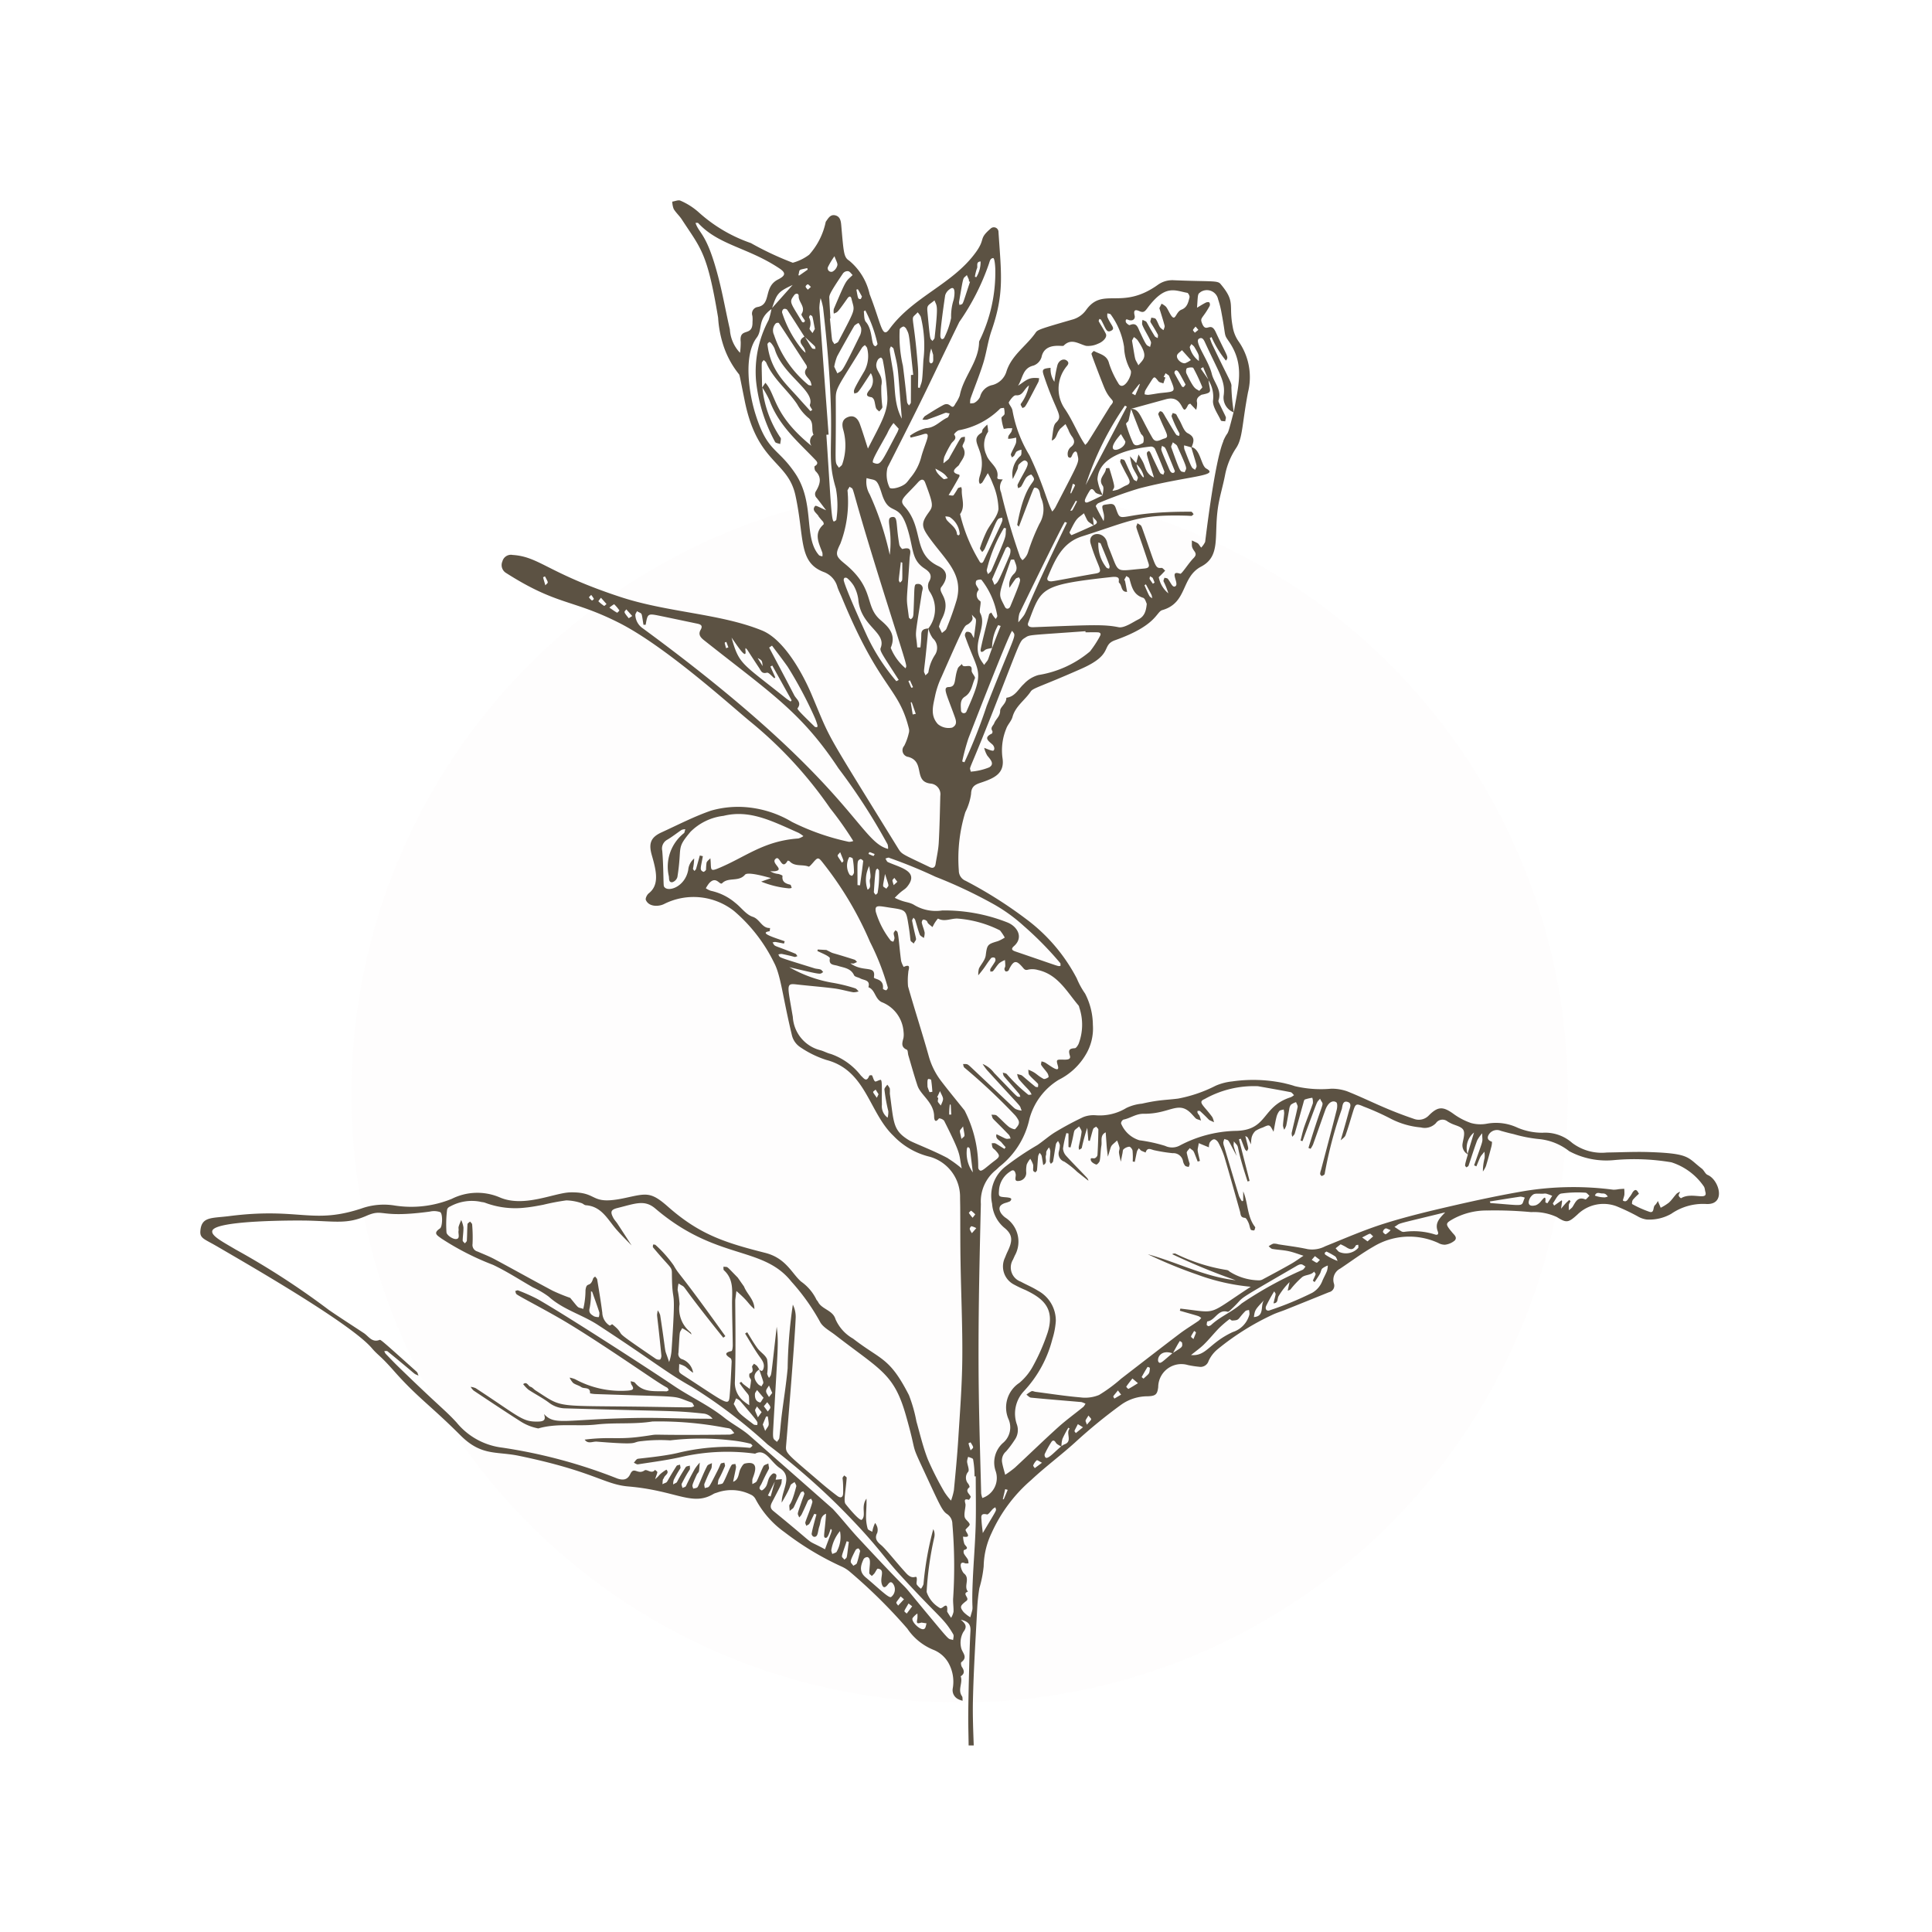 <svg xmlns="http://www.w3.org/2000/svg" xmlns:xlink="http://www.w3.org/1999/xlink" width="135" height="135" viewBox="0 0 135 135"><defs><clipPath id="clip-path"><rect id="Rect&#xE1;ngulo_14674" data-name="Rect&#xE1;ngulo 14674" width="135" height="135" transform="translate(871 8066)" fill="#fff" stroke="#707070" stroke-width="1"></rect></clipPath></defs><g id="Enmascarar_grupo_18113" data-name="Enmascarar grupo 18113" transform="translate(-871 -8066)" clip-path="url(#clip-path)"><g id="Grupo_18345" data-name="Grupo 18345" transform="translate(-4721.443 435.542)"><circle id="Elipse_1786" data-name="Elipse 1786" cx="42.5" cy="42.5" r="42.5" transform="translate(5617 7664.422)" fill="#e3d7c6" opacity="0.036"></circle><path id="Trazado_61197" data-name="Trazado 61197" d="M1.146,73.08C3.057,74.2,10.458,78.426,11.979,80.2c.459.536.562.478,1.54,1.586,1.651,1.871,2.569,2.421,4.657,4.51,1.47,1.471,2.507,1.1,4.109,1.436,5.211,1.082,5.926,1.992,7.617,2.136,3.387.288,4.472,1.427,5.981.507a1.34,1.34,0,0,1,.2-.07,3.018,3.018,0,0,1,2.362.126.691.691,0,0,1,.349.319,6.669,6.669,0,0,0,2.039,2.322,20.351,20.351,0,0,0,4.018,2.412,2.386,2.386,0,0,1,.537.348A36.874,36.874,0,0,1,49.4,99.8a4.023,4.023,0,0,0,1.866,1.5,2.111,2.111,0,0,1,.991.867A2.688,2.688,0,0,1,52.572,104a.7.7,0,0,0,.353.715,1.388,1.388,0,0,0,.34.127c-.013-.108.009-.242-.047-.321-.318-.45.082-.936-.088-1.388.294-.182.254-.4.086-.649-.058-.088-.089-.3-.042-.335.494-.365.053-.663-.013-1.011a1.529,1.529,0,0,1,.149-1.093c.271-.355.207-.553-.173-.864.565.121.7.38.675.794-.046.78-.065,1.562-.085,2.344-.029,1.168-.059,2.336-.069,3.5-.006.715.02,1.43.026,2.145h.357c-.035-1.026-.078-2.051-.057-3.075.046-2.168.187-4.334.3-6.5a12.792,12.792,0,0,1,.152-1.416,8.252,8.252,0,0,0,.3-1.523,5.617,5.617,0,0,1,.559-2.34,10.666,10.666,0,0,1,2.764-3.694c.99-.928,2.09-1.738,3.094-2.652a36.6,36.6,0,0,1,3.2-2.615,3.192,3.192,0,0,1,1.853-.582c.541-.021.664-.123.726-.645a1.617,1.617,0,0,1,2.077-1.537,6.647,6.647,0,0,0,.776.119.586.586,0,0,0,.665-.4,2.292,2.292,0,0,1,.645-.834,18.1,18.1,0,0,1,3.8-2.389c.3-.146.622-.238.932-.362q1.522-.61,3.042-1.226a.465.465,0,0,0,.338-.611.879.879,0,0,1,.439-1.035c.773-.516,1.521-1.076,2.326-1.537a4.843,4.843,0,0,1,4.531-.256.91.91,0,0,0,.474.122,1.278,1.278,0,0,0,.674-.293c.214-.235-.073-.419-.207-.6-.028-.038-.062-.072-.092-.11-.349-.443-.331-.505.172-.788a4.884,4.884,0,0,1,2.4-.6,27.027,27.027,0,0,1,3.067.113,3.824,3.824,0,0,1,1.8.347c.673.426.8.4,1.433-.174a2.6,2.6,0,0,1,2.716-.588,14.527,14.527,0,0,1,1.477.7,1.7,1.7,0,0,0,.649.233,3.091,3.091,0,0,0,1.716-.4,3.905,3.905,0,0,1,2.426-.686c1.434.089.929-1.688.115-2.03-.168-.071-.251-.323-.41-.444-1.022-.785-.806-1.059-3.7-1.154-.974-.032-1.951.02-2.926.031a3.434,3.434,0,0,1-2.427-.669,2.85,2.85,0,0,0-2.076-.711,4.451,4.451,0,0,1-1.729-.347,3.542,3.542,0,0,0-2.143-.288,2.454,2.454,0,0,1-1.12-.044,4.631,4.631,0,0,1-1.245-.654c-.717-.511-1.065-.516-1.7.117a.966.966,0,0,1-1.053.243c-.652-.22-1.3-.467-1.93-.734-.916-.386-1.81-.824-2.733-1.19a3.253,3.253,0,0,0-1.107-.181,7.9,7.9,0,0,1-2.546-.179c-.246-.087-.5-.145-.755-.209a10.336,10.336,0,0,0-3.622-.121,3.906,3.906,0,0,0-1.152.3,9.7,9.7,0,0,1-2.628.9c-.47.061-.945.085-1.415.148-.375.05-.747.124-1.115.207a3.2,3.2,0,0,0-1.083.3,3.573,3.573,0,0,1-2.174.508,1.965,1.965,0,0,0-.837.129A21.514,21.514,0,0,0,59.751,65.1c-.445.269-.836.626-1.268.917a20.246,20.246,0,0,0-2.229,1.5,2.585,2.585,0,0,0-.93,2.591,2.409,2.409,0,0,0,.829,1.662c.632.5.62.928.246,1.7-.062.129-.115.262-.167.395a1.423,1.423,0,0,0,.6,1.883,8.566,8.566,0,0,0,.837.4c1.122.544,2.1,1.216,1.53,2.987a14.059,14.059,0,0,1-.995,2.282,4.028,4.028,0,0,1-.97,1.21,2.058,2.058,0,0,0-.777,2.506,1.421,1.421,0,0,1-.326,1.655,1.836,1.836,0,0,0-.558,2.007,1.474,1.474,0,0,1-.929,1.88,1.519,1.519,0,0,1-.083-.329c-.06-2.357-.134-4.715-.166-7.073-.027-1.95-.022-3.9,0-5.852.029-2.43.087-4.859.144-7.288a2.826,2.826,0,0,1,1.006-2.341c.131-.1.241-.233.374-.332a5.794,5.794,0,0,0,2.016-3.28,4.6,4.6,0,0,1,2.05-2.73,4.532,4.532,0,0,0,1.861-1.719,3.536,3.536,0,0,0,.52-2.12,4.818,4.818,0,0,0-.544-2.184,5.529,5.529,0,0,1-.58-1.059A12.2,12.2,0,0,0,57.7,50.217a30.036,30.036,0,0,0-4.224-2.668A.766.766,0,0,1,53,46.838a10.982,10.982,0,0,1,.456-4.091,4.043,4.043,0,0,0,.4-1.276c.014-.514.29-.651.668-.776.975-.322,1.7-.655,1.524-1.748a3.984,3.984,0,0,1,.266-2.032c.1-.287.356-.525.435-.814.208-.759.872-1.173,1.276-1.781.169-.255.737-.349,3.559-1.6,2.284-1.016,1.324-1.625,2.348-1.989,2.924-1.039,2.847-1.977,3.289-2.1,1.776-.511,1.287-2.289,2.713-3.04,1.384-.729.884-2.119,1.168-4.089.111-.774.351-1.528.5-2.3a5.151,5.151,0,0,1,.779-1.9c.457-.688.4-1.636.823-3.879a4.361,4.361,0,0,0-.679-3.6,2.484,2.484,0,0,1-.387-.987c-.3-1.57.223-1.723-.858-3-.212-.251-.67-.145-3.266-.254a1.727,1.727,0,0,0-1.129.337c-2.541,1.8-3.811.084-5,1.755a1.736,1.736,0,0,1-.984.666c-2.167.627-2.389.7-2.524.892-.637.93-1.664,1.553-2.041,2.7a1.4,1.4,0,0,1-.979.972,1.111,1.111,0,0,0-.875.829.952.952,0,0,1-.368.4c-.078.059-.212.042-.321.06a1.164,1.164,0,0,1,.018-.326c.295-.829.632-1.644.893-2.483.232-.747.326-1.538.58-2.275.9-2.6.683-3.919.487-6.9a.324.324,0,0,0-.514-.264c-.915.775-.36.7-1.062,1.674-1.625,2.256-4.386,3.1-6.047,5.379-.517.709-.546-.3-1.379-2.436A4.234,4.234,0,0,0,45.346,4.22c-.389-.249-.389-.52-.564-2.5-.027-.3-.085-.592-.419-.672-.354-.085-.5.231-.662.45a4.95,4.95,0,0,1-1.157,2.3,3.367,3.367,0,0,1-1.146.562,21.688,21.688,0,0,1-2.931-1.375,10.536,10.536,0,0,1-3.6-2.111A4.7,4.7,0,0,0,33.554.026c-.142-.075-.382.037-.577.064a1.5,1.5,0,0,0,.1.516c.159.262.4.473.568.731C34.98,3.391,35.42,3.617,36.18,8.2a7.7,7.7,0,0,0,.327,1.811,6.342,6.342,0,0,0,1.114,2.12c.067.067.058.1.417,1.876.889,4.416,3.018,4.164,3.548,6.624.644,2.985.189,4.65,1.962,5.335a1.544,1.544,0,0,1,.968,1.051c.082.248.206.482.306.724,2.671,6.481,3.963,6.223,4.693,9.185a.636.636,0,0,1-.018.327,3.767,3.767,0,0,1-.314.863.467.467,0,0,0,.291.776c1.2.339.325,1.721,1.552,1.862a.749.749,0,0,1,.68.859c-.028,1.1-.049,2.191-.11,3.284-.028.5-.144.987-.22,1.48-.04.255-.193.319-.411.214-2-.959-1.945-.883-2.229-1.344C43.4,36.6,44.15,37.929,42.71,34.527c-.638-1.508-1.941-3.848-3.456-4.467-2.912-1.189-6.578-1.253-9.9-2.345-5.084-1.673-5.656-2.814-7.533-2.937a.618.618,0,0,0-.715.452.643.643,0,0,0,.259.809c3.584,2.284,4.595,1.82,7.874,3.473,3.256,1.641,7.833,5.8,9.174,6.9a29.141,29.141,0,0,1,5.6,6.074,23.617,23.617,0,0,1,1.61,2.282.83.83,0,0,1-.309.056,16.6,16.6,0,0,1-3.969-1.388,7.444,7.444,0,0,0-3.425-1.047,6.863,6.863,0,0,0-2.245.259c-1.185.41-2.31.995-3.454,1.518-.754.345-.91.775-.672,1.6.32,1.109.539,2.067-.218,2.659-.123.1-.247.354-.2.464.217.5.915.464,1.275.28a4.571,4.571,0,0,1,4.9.5,11.238,11.238,0,0,1,2.778,3.59c.486.913.6,2.377,1.261,5.116a1.393,1.393,0,0,0,.554.784,7.048,7.048,0,0,0,1.85.908c2.779.729,2.957,3.655,4.682,5.3a5.169,5.169,0,0,0,2.555,1.467,2.91,2.91,0,0,1,2.1,2.757c0,.262.01.524.011.787.008,1.286,0,2.573.024,3.859.037,2.239.143,4.478.121,6.717-.018,1.855-.163,3.71-.279,5.563-.076,1.208-.192,2.413-.308,3.619a4.313,4.313,0,0,1-.2.72,4.36,4.36,0,0,1-.458-.591,21.408,21.408,0,0,1-1.16-2.283c-.337-.858-.548-1.767-.8-2.656a10.2,10.2,0,0,0-.526-1.845c-1.362-2.66-1.935-2.42-3.9-3.941a2.888,2.888,0,0,1-1.227-1.354c-.191-.649-.958-.681-1.228-1.227-.032-.063-.1-.112-.121-.177a3.3,3.3,0,0,0-1.059-1.231c-.648-.567-1.05-1.637-2.508-2.006-2.849-.721-4.608-1.295-6.808-3.24-1.2-1.057-1.5-.913-2.985-.594-2.538.545-1.773-.428-3.809-.393-1.123.019-3.262,1.1-4.967.342a3.986,3.986,0,0,0-3.331.112,7.482,7.482,0,0,1-3.987.466,4.7,4.7,0,0,0-2.17.155c-3.574,1.225-4.44-.051-9.4.585C.762,71.135.062,71,0,72.05c-.028.488.3.537,1.144,1.03M56.073,90.762l.167-.706.174.05c-.323.771-.254.661-.341.655m2.233-2.173c-.039-.065-.126-.152-.108-.192a.922.922,0,0,1,.247-.357c.039-.03.191.086.366.172l-.505.378m.759-.735A.259.259,0,0,1,59,87.609a6.968,6.968,0,0,1,.468-.848c.089-.134.2-.14.31.047.07.12.238.182.37.266-.388.306-.9.906-1.083.78m1.327-.932a.946.946,0,0,0-.221.135,1.87,1.87,0,0,1,.069-.515,7.856,7.856,0,0,1,.412-.78l.094.069c-.3.305.225.874-.353,1.091m.781-.782c-.117-.189-.162-.028.143-.626l.357.218-.5.408m.773-.587c-.11-.354-.17-.181.112-.641.239.328.293.164-.112.641m1.922-1.823c-.1-.2-.166-.054.247-.57l.223.291-.47.278m.981-.678c-.02.011-.161-.142-.152-.155.134-.2.284-.383.43-.572l.388.329c-.265.163-.46.291-.667.4m1.058-.718a.98.98,0,0,1-.131-.112c.131-.239.266-.476.412-.708.005-.009.161.047.16.069-.02.446-.052.378-.441.751m1.058-1.151c-.155-.178.069-.923.958-.622-.662.552-.831.767-.958.622m1.008-.655c.1-.19.206-.381.312-.57.049-.088.105-.172.158-.259.054.043.148.081.155.131.046.321,0,.292-.625.7m5.334-2.685a1.759,1.759,0,0,1-1.168,1.234c-1.672.777-1.824,1.7-2.914,1.607.354-.289.662-.5.925-.764.361-.356.678-.757,1.033-1.119a7.671,7.671,0,0,1,.733-.629c.02-.016.121.1.181.1.548-.022.357-.085.923-.658.056-.057.168-.057.255-.083a1.179,1.179,0,0,1,.032.315M69.443,79c.163.135.179,0-.048.569-.219-.208-.239-.076.048-.569m.878-.415c0-.088.022-.247.051-.251.543-.066.733-.869,1.407-.672.069.02.2-.115.28-.195,1.124-1.046-.23-.235,4.539-3.006.373-.217.406-.082.629.043-.067.077-.12.183-.2.225a26.716,26.716,0,0,0-4.268,2.352c-.666.6-1.5.91-2.141,1.516a.556.556,0,0,1-.186.075c-.045-.035-.109-.064-.108-.089m3.293-.55c.075-.506.075-.506.722-1.194-.306.366.066,1.136-.722,1.194M78.727,74.8c-.1.258-.246.5-.348.76a1.618,1.618,0,0,1-.684.776,22.835,22.835,0,0,1-2.94,1.213c-.221.105-.384-.053-.28-.294a11.24,11.24,0,0,1,.564-1.022c.129.246.14.029-.051.836.352,0,.245-.339.363-.511a4.774,4.774,0,0,1,.759-.968l-.13.6c.1-.043.159-.052.193-.088a6.523,6.523,0,0,1,.822-.867c.236-.172.611-.12.832-.381.131.225.168.052-.089.635l.121.1c.124-.19.256-.376.369-.573.069-.12.08-.285.17-.379a1.382,1.382,0,0,1,.386-.206,1.594,1.594,0,0,1-.057.369m-1.069-.765.224-.262.35.269c-.27.237-.121.271-.574-.007m.948-.365a.142.142,0,0,1-.033-.126c.009-.032.063-.052.114-.091a5.166,5.166,0,0,1,.607.336c.089.065.119.212.175.322a3.98,3.98,0,0,1-.863-.442m2.293-.46a1.164,1.164,0,0,1-1.277.29c-.115-.036-.2-.179-.294-.274l.349-.277a3.518,3.518,0,0,1,.361.182c.267.18.51.268.7-.1.019-.037.113-.036.172-.052,0,.079.029.189-.011.232m.66-.467-.378-.274c.7-.354.487-.309.772-.076l-.394.35m1.275-.493c-.039.016-.2-.12-.2-.18a.315.315,0,0,1,.179-.229c.073-.024.181.053.36.117a1.591,1.591,0,0,1-.344.292m3.638-.2c.086.221-.047.264-.2.21a4.889,4.889,0,0,0-2.1-.188.389.389,0,0,1-.21-.011c-.178-.1-.346-.22-.518-.332.562-.32-.323-.069,3.546-1.014-.387.41-.747.741-.516,1.335m3.675-1.985-.042-.11c.712-.114,1.424-.233,2.138-.337a.88.88,0,0,1,.307.073c-.3.642.178.57-2.4.374m3.981.015c0,.005-.145-.057-.143-.081.047-.491-.1-.3-.284-.091a.905.905,0,0,1-.369.305c-.191.054-.5.1-.516-.187a.753.753,0,0,1,.317-.557c.155-.1.414-.042.756-.06-.034,0,.065-.018.154,0a4.2,4.2,0,0,1,.42.15c-.109.174-.218.349-.335.518m2.648-.267c-.556-.225-.688.21-.9.537a1.173,1.173,0,0,1-.254.216c0-.508-.02-.342.121-.629l-.09-.086c-.082.077-.169.15-.245.232-.113.123-.219.253-.328.379.091-.64.084-.521.041-.585l-.523.369c-.03-.057-.1-.143-.084-.165.179-.241.341-.63.568-.675a8.2,8.2,0,0,1,1.7-.062c.1,0,.19.139.285.214-.1.09-.236.278-.29.256m1.382-.143a1.955,1.955,0,0,1-.713-.123c.107-.3.343-.144.531-.149.226-.005.259.091.377.21a1.048,1.048,0,0,1-.195.061M89,65.135c-.206.686-.351,1.166-.452,1.5a1.4,1.4,0,0,1,.452-1.5m-24.5-.9c.483-.092.873-.416,1.419-.409,1.861.022,2.424-.981,3.356.021.392.422.215.288.648.454-.162-.559-.1-.265-.243-.547-.018-.034,0-.085,0-.128.061,0,.145-.016.18.016.876.809.421.509.967.775a1.232,1.232,0,0,0-.116-.359c-.587-.816-1.056-1.043-.541-1.257a7,7,0,0,1,3.731-.9c.7.125,1.493.262,2.283.416.089.018.159.136.238.207a1,1,0,0,1-.225.146c-2.09.664-1.567,2.337-3.911,2.353a8.753,8.753,0,0,0-3.87,1.035,1.132,1.132,0,0,1-1,.013,10.8,10.8,0,0,0-1.8-.393A2.025,2.025,0,0,1,64.335,64.5a.32.32,0,0,1,.164-.264M56.295,87.427a6.747,6.747,0,0,0,.6-.8,1.183,1.183,0,0,0,.165-1.08,2.289,2.289,0,0,1,.479-2.329,8.332,8.332,0,0,0,2-3.656,5.358,5.358,0,0,0,.238-1.26,2.376,2.376,0,0,0-1.251-2.115c-.381-.241-.806-.413-1.2-.63a1.053,1.053,0,0,1-.538-1.545c.036-.088.081-.173.116-.262a2,2,0,0,0-.671-2.68,1.367,1.367,0,0,1-.292-.307c-.2-.347-.1-.567.289-.7a2.346,2.346,0,0,0,.337-.115.265.265,0,0,0,.1-.159c.005-.018-.057-.074-.1-.084a1.646,1.646,0,0,0-.282-.043c-.527-.042-.509-.04-.472-.573a1.685,1.685,0,0,1,.776-1.227c.223-.173.336-.059.385.19.034.175-.154.52.21.469a.564.564,0,0,0,.526-.58,2,2,0,0,1,.034-.568,1.592,1.592,0,0,1,.249-.4,2.016,2.016,0,0,1,.194.4c.032.133-.01.284.008.423.007.049.1.087.147.131.042-.051.113-.1.119-.154.034-.329.047-.661.082-.99a.753.753,0,0,1,.112-.228c.158.25.1.005.241.854.338-.15.109-.463.193-.687.032-.086,0-.2.037-.281a1.435,1.435,0,0,1,.178-.263.805.805,0,0,1,.088.255c0,.238-.036.475-.043.713,0,.06.053.121.081.182.054-.058.144-.11.156-.175.073-.4.123-.8.2-1.2.015-.081.093-.15.142-.225a.87.87,0,0,1,.131.284,1.618,1.618,0,0,1-.06.423.587.587,0,0,0,.372.737,5.778,5.778,0,0,1,.893.708c.3.238.595.471.791.626a.424.424,0,0,0-.109-.215c-.469-.505-.963-.987-1.424-1.5a.843.843,0,0,1-.241-.539,7.322,7.322,0,0,1,.234-1.075l.147.028v.945l.141.032c.386-1.488.1-1.029.606-1.474.06.132.182.271.169.394-.04.354-.138.7-.2,1.052a.594.594,0,0,0,.028.192c.064-.046.171-.082.186-.14a14.263,14.263,0,0,1,.381-1.4q.04.449.079.9l.1.017c.3-1.085.191-.808.443-1,.054.071.156.143.155.213-.008.6-.026,1.192-.064,1.786a.321.321,0,0,1-.2.214c-.114.03-.334-.089-.256.156.04.127.23.234.374.284.048.017.224-.162.243-.268.061-.35.055-.712.115-1.062.054-.318-.113-.717.3-.922.1,1.346.048.838.152,1.7.3-.93.128-.646.644-1.13a3.36,3.36,0,0,1,.169.493c.021.111-.049.238-.036.353.026.214.083.425.127.637.04-.2.078-.4.119-.6.019-.093.015-.222.073-.269a.7.7,0,0,1,.4-.18c.082,0,.215.172.23.28a5.47,5.47,0,0,1,.011.755l.143.024c.2-.954.122-.672.28-.952.2.2.069.13.478.3.123-.407.383-.2.626-.155a11.35,11.35,0,0,0,1.263.2.684.684,0,0,1,.723.555.746.746,0,0,0,.149.321c.051.058.165.061.251.089.022-.082.078-.173.061-.246a7.216,7.216,0,0,1-.2-.742c-.013-.1.136-.222.211-.333.326.278.19.008.555.943l.156-.046c-.22-.952-.174-.633-.081-1.241.631.262.448.187.71.29a.773.773,0,0,1,.052-.325c.068-.107.2-.233.307-.235s.243.128.3.235a5.979,5.979,0,0,1,.418.98c.377,1.27.732,2.547,1.092,3.823.055.2.019.429.344.45.093.006.193.215.254.348.069.148.08.323.152.468.025.05.157.068.237.061.03,0,.055-.112.076-.175a.085.085,0,0,0-.012-.068c-.567-.73-.475-1.68-.825-2.482V69.9l-.087.04a1.916,1.916,0,0,1-.208-.37c-.351-1.151-.693-2.3-1.036-3.458a.893.893,0,0,1-.061-.274.917.917,0,0,1,.081-.251c.357.158.138-.161.855,1.187-.282-.914-.212-.631-.2-1.017.52.6-.012-.16.962,2.8l.14-.039-.744-2.906.13-.044c.368.941.257.705.429.878.116-.267.154.015-.114-1.067.2.126.1-.034.4.587a2.2,2.2,0,0,1,.046-.5.973.973,0,0,1,.261-.44,2.316,2.316,0,0,1,.515-.241c.477-.223.477-.224.751.3.072-.375.121-.695.2-1.007a1.167,1.167,0,0,1,.2-.438c.058-.073.2-.078.307-.114a1.274,1.274,0,0,1,.036.268c-.023.284-.069.567-.084.851a.926.926,0,0,0,.089.295,1.363,1.363,0,0,0,.141-.295c.077-.373.134-.749.207-1.123a.656.656,0,0,1,.117-.329,1.257,1.257,0,0,1,.361-.18c.039.118.13.247.108.352-.125.6-.282,1.2-.416,1.807a.729.729,0,0,0,.046.263c.058-.076.144-.143.17-.228.207-.707.4-1.417.6-2.126.026-.09.049-.227.11-.253a2.953,2.953,0,0,1,.516-.121.991.991,0,0,1,.04.39c-.192.563-.421,1.114-.615,1.676-.1.3-.166.618-.246.927l.136.038c1.217-3.26.94-2.594,1.226-2.966.295.65.33-.328-.809,3.441l.148.061a2.036,2.036,0,0,0,.172-.3c.29-.807.572-1.616.861-2.423a1.461,1.461,0,0,1,.161-.317c.148-.22.375-.354.6-.211.088.055.077.348.035.514-.356,1.408-.73,2.812-1.1,4.217a.972.972,0,0,0-.062.272c0,.055.095.157.116.149.076-.026.194-.086.2-.14a29.17,29.17,0,0,1,1.2-4.545c.048-.206.053-.579.376-.5.371.091.181.426.119.659-.182.681-.382,1.358-.575,2.036.12-.117.287-.216.339-.358.194-.534.346-1.083.515-1.626.185-.595.216-.612.776-.369a18.021,18.021,0,0,1,1.817.813,5.684,5.684,0,0,0,2.163.638,1.083,1.083,0,0,0,1.043-.3.558.558,0,0,1,.815-.119,2.691,2.691,0,0,0,.25.137c.294.144.712.215.849.45s0,.631-.049.951a.722.722,0,0,0,.371.763c-.285.956-.2.76-.1.909.05-.04.129-.071.147-.123.2-.586.382-1.179.6-1.759a2.335,2.335,0,0,1,.355-.5c-.008.759.171.135-.568,2.237l.159.071c.361-.868.224-.589.561-1.024a2.051,2.051,0,0,1,.014.445,3.685,3.685,0,0,0-.119.939,1.907,1.907,0,0,0,.21-.369c.14-.455.264-.916.385-1.377.029-.112.054-.327.028-.336-.361-.123-.333-.35-.151-.582a.674.674,0,0,1,.782-.177c.3.084.6.166.9.231a9.581,9.581,0,0,0,1.808.348,4.037,4.037,0,0,1,2.07.844,5.5,5.5,0,0,0,3.165.619,15.5,15.5,0,0,1,3.973.157,4.342,4.342,0,0,1,2.255,1.668c.083.1.082.268.121.4.188.651-.963-.02-1.7.442a.349.349,0,0,1-.165-.183c-.008-.086.064-.179.1-.27a.859.859,0,0,0-.242.133c-.186.2-.338.442-.54.626a3.564,3.564,0,0,1-.575.359l-.2-.473a1.013,1.013,0,0,1-.188.282c-.176.134-.034.583-.391.478a7.374,7.374,0,0,1-1.214-.544c-.029-.015-.007-.227.051-.3a4.092,4.092,0,0,1,.421-.419c-.11-.205-.22-.417-.444-.1a2.24,2.24,0,0,1-.188.3c-.135.137-.2.436-.479.281-.034-.019.078-.27.094-.417a2.731,2.731,0,0,0-.012-.414c-.124.009-.248.015-.372.026a1.957,1.957,0,0,1-.392.04,21.338,21.338,0,0,0-6.128.08c-1.688.286-3.365.642-5.033,1.026-1.623.374-3.248.759-4.835,1.259-1.406.442-2.764,1.037-4.134,1.588a1.975,1.975,0,0,1-1.229.2c-.673-.15-1.362-.229-2.044-.338a1.032,1.032,0,0,0-.352-.045,1.224,1.224,0,0,0-.326.185c.086.063.166.167.26.183.375.064.76.076,1.131.156.354.076.7.211,1.043.321-.29.191-.571.4-.873.571-.641.365-1.292.714-1.943,1.061a.556.556,0,0,1-.333.086,3.947,3.947,0,0,1-2.018-.614.356.356,0,0,0-.181-.106A12.492,12.492,0,0,1,68.138,73.6a.28.28,0,0,0-.228.038,45.044,45.044,0,0,0,4.438,1.822c-2.158-.239-4.08-1.255-6.143-1.817a32.379,32.379,0,0,0,3.456,1.422,14.735,14.735,0,0,0,3.737.85c-3.141,2.045-2.225,1.829-4.918,1.526l-.037.148c1.6.459,1.224.338,1.495.5a1.115,1.115,0,0,1-.177.2c-.449.31-.92.592-1.354.922-1.363,1.034-2.712,2.084-4.067,3.128A10.764,10.764,0,0,1,62.8,83.475a2.554,2.554,0,0,1-1.321.168c-1.043-.088-2.081-.252-3.121-.387-.094-.012-.2-.073-.278-.043a1.913,1.913,0,0,0-.357.242c.108.072.21.2.323.208,1.136.111,2.274.2,3.412.3a.6.6,0,0,1,.142.018c.085.029.167.067.25.1a.875.875,0,0,1-.144.221c-.589.48-1.208.926-1.772,1.434-1.023.923-2.01,1.887-3.021,2.823a7,7,0,0,1-.674.493c-.073-.286-.163-.568-.214-.857a.831.831,0,0,1,.27-.771m-1.335,4.4c.108.025.284-.259.434-.4a.959.959,0,0,1,.162-.1c.051.3.234-.085-.881,1.8-.04-.37-.077-.617-.089-.864s-.1-.551.374-.439M24.108,26.9c-.067-.232-.117-.394-.155-.559a.519.519,0,0,1,.129-.063c.278.516.226.394.025.623m3.259,1.063a1.065,1.065,0,0,1-.212-.223c-.007-.011.077-.086.157-.172a2.076,2.076,0,0,1,.189.28c.007.015-.123.123-.134.115m.845.373a2.82,2.82,0,0,1-.4-.322,2.965,2.965,0,0,1,.183-.245l.389.438c-.058.046-.148.143-.169.13m.907.476c-.163-.088-.313-.2-.538-.355a2.461,2.461,0,0,1,.332-.238,2.909,2.909,0,0,1,.366.433c.008.012-.14.171-.16.16M53.567,66.264c0-.037.042-.077.065-.115.177.141.1-.212.347,1.774a2.318,2.318,0,0,1-.412-1.659m.582,4.593-.186.236a2.994,2.994,0,0,1-.261-.336c-.01-.017.144-.167.158-.158a2.316,2.316,0,0,1,.289.258m-.327,15.931c.27.432.2.341,0,.561-.067-.213-.114-.352-.146-.494a.447.447,0,0,1,.146-.067m.092-14.62a1.019,1.019,0,0,1-.152-.289c-.01-.059.085-.2.124-.193a1.254,1.254,0,0,1,.334.133l-.305.349m7.446-15.916a.3.3,0,0,1,.051.133,3.753,3.753,0,0,1-.045,2.561c-.061.119-.17.3-.265.3-.4.023-.459.136-.34.531.088.29-.258.27-.461.267-.492-.009-.507-.012-.38.433.16.565-.557-.028-.9-.232a1.066,1.066,0,0,0-.246-.078c-.007.087-.053.2-.015.257.13.2.3.37.431.565.054.08.1.263.074.283-.1.069-.272.155-.351.113-.516-.28-.451-.4-1.063-.639.022.127,0,.287.074.373.181.219.41.4.6.607.041.045.007.158.008.239-.063-.009-.144,0-.187-.031-1.241-1.014-.767-.726-1.268-.889a1.028,1.028,0,0,0,.113.357c.575.69.742.734.894,1.081-.082,0-.193.044-.241.005a11.2,11.2,0,0,1-1.492-1.434c-.065-.065-.188-.072-.284-.1.122.371-.182-.08,1.16,1.5a.584.584,0,0,1,.067.192c-.3-.047.075.29-1.834-1.679a1.9,1.9,0,0,0-.8-.622,4.14,4.14,0,0,0,.3.42c2.77,3.047,2.193,2.309,2.431,2.84a1.278,1.278,0,0,1-.44-.119c-.189-.139.09.094-3.076-2.886-.33-.311-.286-.231-.582-.25.028.083.031.195.088.246a41.263,41.263,0,0,1,3.539,3.326,1.65,1.65,0,0,1,.208.29c.19.294-.035.5-.192.686-.038.045-.332-.069-.456-.171-.294-.241-.546-.532-.838-.777-.082-.069-.242-.044-.366-.061.183.451-.176-.04,1.231,1.42a.791.791,0,0,1,.107.246c-.388.034-.169.09-.983-.3-.1.341.228.41.373.6.084.107.176.206.265.309l-.081.118c-.817-.506-.573-.383-.885-.4a1.056,1.056,0,0,0,.051.3c.039.08.137.129.2.2.336.366.328.439-.039.715-.6.45-.86.749-1.028.7a.26.26,0,0,1-.132-.214,8.661,8.661,0,0,0-.954-3.987l0,0,.021.022-.012-.02-.007,0c-.543-.679-1.1-1.352-1.626-2.04a5.13,5.13,0,0,1-.885-1.776c-.455-1.625-.982-3.231-1.441-4.855a4.622,4.622,0,0,1,.016-.977c-.008-.179.252-.653-.321-.384a1.719,1.719,0,0,1-.179-.419c-.125-.9-.16-1.7-.254-2.015-.015-.053-.092-.088-.14-.131-.044.07-.122.138-.125.209-.006.116.055.234.055.35a.8.8,0,0,1-.086.246c-.064-.03-.156-.042-.187-.092A6.022,6.022,0,0,1,47.2,49.72c-.1-.534.2-.412,1.067-.284,1.045.154,1.048.154,1.218,1.221.222,1.391.028.962.364,1.277.238-.474.219.072-.113-1.59-.013-.065.06-.146.093-.22.041.052.1.1.121.156.109.34.193.69.319,1.023.039.1.187.162.285.241a1.118,1.118,0,0,0,.059-.371c-.045-.232-.146-.452-.2-.684-.016-.07.04-.211.092-.228a.342.342,0,0,1,.244.086c.052.038.061.132.109.18.092.092.2.17.3.254.06-.111.114-.226.183-.33s.191-.27.209-.261c.467.252.931-.039,1.4,0a7.879,7.879,0,0,1,2.926.824,3.51,3.51,0,0,1,.334.5,2.751,2.751,0,0,1-.484.252c-.722.212-.75.245-.846.99-.047.363-.383.693-.478.937a1.628,1.628,0,0,0-.043.458c.571-.685.478-.668.9-1.207a.265.265,0,0,1,.253-.015.25.25,0,0,1,.032.237c-.1.188-.233.357-.34.541-.027.047,0,.124,0,.187.063-.011.154,0,.185-.037.152-.179.27-.387.435-.552a1.591,1.591,0,0,1,.4-.219c.009.14.025.28.022.42,0,.068-.061.136-.058.2a.224.224,0,0,0,.084.172.214.214,0,0,0,.184-.048c.049-.044.064-.125.1-.187.293-.538.47-.554.9-.053.115.134.175.232.4.162a1.373,1.373,0,0,1,.67.029c1.388.308,2.01,1.5,2.829,2.468m-8.881,7.635-.148,0a4.587,4.587,0,0,1,.046-.712c.084.036.056-.092.1.714m-.989-1.209.2-.432c.248.552.3.476.055,1.006-.274-.344-.209-.214-.177-.541l-.076-.033m-.337-.387s-.194.04-.2.019a3.541,3.541,0,0,1-.138-.371c0-.2-.034-.555.079-.544.063.006.172.034.177.067.042.274.066.551.085.828M46.625,48.17a2.1,2.1,0,0,1,.115-1.655c.073.516.127.728.057.914-.09.24.154.558-.172.741m.059-2.5c.088-.159-.012-.168.435.007-.092.172,0,.178-.435-.007m.622,1.018c.042.049.116.1.119.148a7.169,7.169,0,0,1-.1,1.551c-.008.053-.092.095-.14.142-.043-.069-.126-.141-.122-.207.115-1.758.137-1.5.245-1.634m.536.382c.318,1.011.279.728.092,1.032-.294-.237-.279.033-.092-1.032m.646.27.214.276-.257.236c-.129-.439-.111-.3.044-.512m4.9-8.074-.156-.056a15.349,15.349,0,0,1,.435-1.613c.011-.03,2.8-7.235,3.051-7.515.323.438.33-.122-1.774,5.246a37.012,37.012,0,0,1-1.555,3.938m1.094-10.444c-.08-.142.1-.749.013-.815a.507.507,0,0,1-.119-.776c.042-.068-.144-.26-.188-.406-.024-.082,0-.241.055-.27.1-.052.3-.083.34-.033a5.562,5.562,0,0,1,1.1,2.511c.009.067-.068.145-.106.218a1.666,1.666,0,0,1-.308-.448c-.055.042-.145.076-.158.128-.2.8-.414,1.6-.583,2.406-.048.232.063.294.277.1.123-.109.34-.111.515-.161a3.146,3.146,0,0,1,.424-1.595l.175.059c-1.2,3.02-.667,2.056-1.154,2.722-.077-.113-.161-.221-.23-.338-.688-1.18.484-2.342-.057-3.305m2.057-1.75c.142-.209.276-.424.432-.623.047-.06.154-.072.234-.106.087.24.261-.057-.606,2.027-.083.2-.286.23-.381.036-.478-.978-.509-.62.41-3.273.011-.032.232-.04.238-.019.11.325.32.646-.01.985a1.062,1.062,0,0,0-.317.974m3.874-4.6.142.058c-3.619,7.491-2.515,5.868-3.394,6.959a2,2,0,0,1,.077-.636c.014-.029,2.953-6.091,3.175-6.382m-3.862,2.337c-.937,2.2-.817,1.827-1.06,2.068l-.167-.395c.3-.7.623-1.428.95-2.158.024-.054.135-.127.158-.113.072.045.164.122.171.194a.85.85,0,0,1-.052.4m-1.276,1.065c-.044.1-.156.171-.237.255-.03-.1-.109-.226-.081-.312a10.236,10.236,0,0,1,1.2-2.923l.142.032c-.079.7.189.16-1.022,2.948m7.577,4.6a7.5,7.5,0,0,1-.688,1.052,7.381,7.381,0,0,1-3.6,1.649,2.19,2.19,0,0,0-1.021.627c-.374.337-.594.853-1.164.953-.022,0-.063.016-.063.024.009.387-.43.63-.431.892,0,.4-.3.574-.414.87-.07.183-.29.3-.132.544.026.04,0,.166-.028.181-.613.286-.246.514.032.761.106.094.2.321.077.426-.067.057-.417-.1-.65-.189a1.979,1.979,0,0,0,.216.542c.215.268.536.584.134.822a4.274,4.274,0,0,1-1.292.3c-.067-.49-.31.53,1.6-4.332,2.024-5.151,1.79-4.753,2.254-5.06.273-.18.317-.143,4.167-.422l0,.078c.286,0,.572-.012.857,0,.175.01.261.1.141.281m2.669-1.168c-.284.13-.953.613-1.356.53-1.041-.213-1.966-.155-5.968,0-.222.009-.438-.069-.347-.308.93-2.448.785-2.646,5.834-3.2.741-.082.409.31.522.406.216.183.111.649.555.631-.045-.241-.088-.482-.137-.722-.036-.179-.14.015.086-.384.072.054.189.1.208.165.162.565.268,1.144.961,1.356.142.044.209.336.255.416-.047.557-.189.912-.614,1.107m-2.2-3.631a2.6,2.6,0,0,1-.568-1.758c.078.033.146.04.159.069.767,1.858.635,1.541.591,1.763-.062-.024-.155-.029-.182-.074m2.653,1.237c0-.008.063-.046.1-.07.5.935.377.67.449.976-.216-.157-.13.04-.545-.906m.585-.111c-.305-.438-.232-.3-.2-.523.222.139.15.014.32.441l-.117.082m4.931-9.976c-.624,1.406-1.273,7.023-1.281,7.052a1.52,1.52,0,0,1-.279.4c-.276-.357-.1-.246-.649-.5.008.4-.048.437.183.76.139.195.087.319-.078.487-.343.347-.816,1.115-.919,1.079-.861-.3.02.751-.374.89-.185.065-.287-.282-.492-.535-.044-.054-.156-.053-.237-.076-.022.087-.086.193-.058.259a5.526,5.526,0,0,1,.331.83,1.916,1.916,0,0,1-.665-1.1c-.015-.056.057-.056.443-.486-.086-.067-.177-.2-.257-.191-.459.041-.38-.061-1.262-2.534-.193-.54-.118-.383-.418-.587-.121.462-.233-.263.776,2.811.113.346-.158.342-.5.373-1.932.172-1.519.35-2.294-1.5a2.594,2.594,0,0,1-.1-.344c-.227-.861-1.391-.718-1.152.084.516,1.733.984,1.983.346,2.091-1.379.234-2.873.535-3.082.545s-.357-.075-.264-.295c.505-1.192,1-2.4,2.394-2.845,3.458-1.105,3.977-1.531,7.221-1.45.58.015.376.064.582-.1-.055-.061-.111-.173-.167-.174-5.162-.03-4.839.956-5.243-.166-.082-.228-.127-.418-.484-.368-.541.076-.547.031-.418.57a1.136,1.136,0,0,1,.019.62c-.184-.344-.377-.683-.541-1.036-.018-.04.109-.2.2-.228a27.671,27.671,0,0,1,2.82-1.018c3.465-.893,5.657-.864,4.7-1.388-.37-.2-.412-1.361-1.024-1.5.144-.385.266-.7-.274-.972-.285-.144-.4-.617-.6-.943-.294-.5-.114-.344-.447-.471-.029.083-.1.181-.078.248a8.035,8.035,0,0,0,.536,1.159c.024.054,0,.131-.008.2-.272-.11-.046.2-.982-1.36a2.067,2.067,0,0,0-.187-.3c-.038-.044-.156-.081-.18-.059-.057.054-.13.164-.109.217.527,1.331.837,1.573.406,1.684-.264.068-.586.353-.817-.045-.9-1.553-.893-2.011-1.488-2.036q1.217-.335,2.434-.669c1.326-.363,1.045,1.443,1.545.4a.217.217,0,0,1,.154-.082c.028,0-.073-.057.41.424a1.454,1.454,0,0,0,.063-.5c-.073-.3.1-.427.3-.549l0,.006,0-.009c.838-.173.59-.178.5-1.014a2.193,2.193,0,0,1,.318,1.381c-.062.444.33.956.544,1.427.025.055.2.043.307.062.052-.412.165-.018-.391-1.2-.04-.085-.106-.2-.081-.268.251-.728-.322-1.236-.47-1.853-.226-.946-1.243-2.233-.9-2.449.212-.131.324.03.415.229,1.033,2.252,1.437,2.723,1.322,3.693a1.1,1.1,0,0,0,.685,1.216c-.523,2.048-.306,1.074-.724,2.015m-10.3,4.163.09.041c-.4.767-.3.633-.477.659l.387-.7M60.965,19.8l.145.071c0,.088.056-.044-.268.617-.061-.067-.077.066.124-.687m.776,2.068c.335.7.191.487.672.847-.511.23-1.021.462-1.537.679-.018.008-.158-.161-.14-.2.526-1.1.556-.947,1-1.327m3.1-6.467.019,0,.182-.818.613,1.572.064.111c0,.013,0,.022,0,.034.072.082.171.16.188.253.025.135.023.375-.048.41-.216.11-.527.293-.687-.02a8.848,8.848,0,0,1-.483-1.319c-.014-.044.1-.129.16-.2l-.009-.025m4.408,1.864c.478,1.613.4,1.215.266,1.57-.25-.2-.146.113-.75-1.443a.884.884,0,0,1-.017-.269c.4.109.277.074.5.142M68.782,19c-.328-.107-.227.244-.939-1.749-.026-.073.057-.186.111-.344.142.116.261.166.3.252.826,1.832.643,1.481.528,1.842m-.686-.077s-.021.085-.069.106c-.169.071-.263-.1-.334-.268-.694-1.63-.548-1.256-.5-1.612.306.208.086-.227.906,1.775m-.743,0c.025.065-.041.166-.065.249-.265-.141-.11.136-.691-1.082-.173-.363-.254-.632-.359-.558-.184.129-.156.09.394,1.829-.545-.238-.579-.674-.744-1.027-.094-.2-.222-.387-.335-.579l-.161.606-.433-.481a4.324,4.324,0,0,0,.153.7c.1.263.276.5.387.758.032.074-.047.195-.075.294-.074-.047-.182-.076-.216-.143-.8-1.58-.5-1.3-.883-1.416-.062.221-.142.042.226.768.324.64.586.9.151,1.073-.2.078-.373.206-.567.288a2.278,2.278,0,0,1-.4.094c.131-.336.251-.03-.224-1.59a.707.707,0,0,0-.234.021c-.007.414-.6.706-.225,1.218.1.142.013.427,0,.651a3.193,3.193,0,0,1-.368-1.1c.075-1.594,2.149-2.135,3.739-2.294a.332.332,0,0,1,.269.145c.233.518.449,1.045.655,1.575m-1.418.4s-.052.035-.052.034a1.915,1.915,0,0,1-.46-.917,1.7,1.7,0,0,1,.512.883m-1.605-2.99.309.517c.013.626-1.757,1.1-.309-.517m-2.461,3.556a21.252,21.252,0,0,1,2.741-5.544l.135.069-2.875,5.475m.221.494c.14-.259.241-.288.43-.007.092.137.347.164.533.238-.338.159-.672.328-1.015.474-.2.084-.27-.035-.208-.207a3.939,3.939,0,0,1,.26-.5m.341,2.319-.073-.6c.1.2.553.387.073.6m2.9-9.081-.239-.129c.7-.9.691-.91.239.129M65.1,9.8l.131-.246a1.145,1.145,0,0,1,.254.209c.792,1.169.441,1.3.062,1.763-.279-.567-.17-.1-.447-1.726m2.213,2.537.134-.256c.27.185.224.138.281.278.429,1.041.463.994-.586,1.1-.3.032-.6.1-.909.132a.92.92,0,0,1-.255-.041c.051-.274-.071-.089.425-.868.263-.413.254-.4.545-.039.068.086.227.1.344.149l.14-.41-.121-.049m2.7.712c.018.045-.117.154-.21.269-.273-.189-.337-.051-.9-1.227-.047-.1-.016-.337.042-.36.134-.055.407-.076.444-.009a12.574,12.574,0,0,1,.623,1.328M69.9,11.757l.174-.1c.142.355.262.633.362.861l-.536-.765m-1.08-.373c-.258.045-.629-.282-.575-.539.03-.142.226-.249.347-.372l.622.691a1.691,1.691,0,0,1-.395.219m.023,1.488a.812.812,0,0,1-.132.174.13.13,0,0,1-.122-.034c-.179-.306-.355-.614-.518-.929a.191.191,0,0,1,.062-.178c.174-.094.257.145.71.967m1.027-6.444a.8.8,0,0,1,1.248.492,6.605,6.605,0,0,1,.241.959c.334,1.77.129,1.423.532,2.015,1.124,1.652.614,3.091.325,4.919a13.32,13.32,0,0,1-.169-1.753c.033-.329-.065-.31-1.336-2.979-.069-.145-.116-.3-.174-.452l.121-.071A7.3,7.3,0,0,0,71.664,11.2c.223-.28.093-.251-.71-1.989-.374-.81-.665.114-.952-.6-.175-.433.015-.3.524-1.229a.263.263,0,0,0-.025-.249c-.045-.04-.177-.021-.249.016-.21.107-.409.236-.608.353.064-.856.033-.964.228-1.071m-.335,2.383.2.236-.248.2c-.155-.226-.2-.117.053-.432m-.3,1.225a1.1,1.1,0,0,1,.2.178c.419.7.312.585.336,1.007a1.7,1.7,0,0,1-.638-.945c-.02-.051.06-.141.106-.24M64.94,8.379c.261.05.393-.124.345-.323-.091-.373.017-.457.341-.311.277.125.372.024.551-.216,1.249-1.674,1.893-1.228,2.785-1.066.073.013.181.227.157.319-.086.34-.157.7-.559.856-.428.165-.41.906-.759.356-.114-.181-.195-.385-.321-.555a1.188,1.188,0,0,0-.315-.216l-.153.31c.137.45.265.834.366,1.226.023.091-.047.207-.074.311a1,1,0,0,1-.251-.208c-.111-.182-.171-.4-.292-.569-.05-.072-.2-.07-.311-.1-.092.466-.187.018.451,1.178.036.066,0,.17,0,.256-.072-.044-.173-.07-.212-.134-.794-1.3-.432-.916-.848-1.144a.829.829,0,0,0-.03.321c.1.305.485.89.607,1.209.039.1-.032.244-.053.367-.259-.164-.19.067-.722-1.07-.14-.3-.215-.668-.7-.459-.054.023-.268-.142-.278-.234-.032-.278.155-.125.275-.1M56.5,14.1c.116-.2.335-.491.489-.477.491.044.531-.409.913-.692a3.226,3.226,0,0,1-.577,1.3c-.021.079.078.189.123.286.232-.148.035.237,1.113-1.833a.908.908,0,0,0,.048-.257c-.74-.081-.853.118-1.471.528.345-.554.315-1.231,1.082-1.41a.91.91,0,0,0,.558-.585c.214-1.072,1.467-.721,1.541-.8.542-.553,1.04-.131,1.575.009a1.619,1.619,0,0,0,.843-.156c.265-.092.666-.417.534-.691-.144-.3-.333-.576-.493-.868-.02-.037.028-.113.045-.171.04.022.1.034.118.068.324.583.362.918.678.772.367-.17.017-.36-.236-.969a.717.717,0,0,1,0-.258c.079.025.2.026.232.08a5.192,5.192,0,0,1,.932,2.265A3.549,3.549,0,0,0,65,11.87c.181.286-.512,1.586-.869.89a6.233,6.233,0,0,1-.629-1.354c-.141-.612-.657-.652-1.059-.88-.016-.009-.185.151-.173.207.042.185.788,2.115.912,2.4.417.975.822.758.408,1.223-1.872,3.018-1.517,2.471-1.753,2.733-.453-.613-.848-1.657-1.417-2.5a2.464,2.464,0,0,1,.017-2.865c.095-.156.365-.333.1-.532-.219-.163-.541-.019-.646.319a9.373,9.373,0,0,0-.214,1.166,1.561,1.561,0,0,1-.265-.974c-.555.056-.621.1-.469.556.869,2.612,1.38,2.763.858,3.262-.2.192-.193.454-.309,1.262.353-.119.334-.509.535-.738.015-.017.017-.047.034-.062.13-.117.262-.233.393-.348l.241.478-.022-.023-.012.036.025-.009a2.049,2.049,0,0,0,.189.346c.225.288.27.543-.062.786a.635.635,0,0,0-.176.672c.224.192.253-.088.328-.205.133-.209.262-.241.317.022.127.605.234.278-1.543,3.729a1.963,1.963,0,0,1-.21.277c-.361-.644-.59-1.82-1.59-3.921a9.04,9.04,0,0,1-1.185-3.109.618.618,0,0,0-.065-.2c-.066-.142-.234-.338-.191-.411m-.615.457c.049-.056.178-.041.269-.059a1.363,1.363,0,0,1,.042.431c-.023.1-.223.192-.217.278a3.6,3.6,0,0,0,.164.755c0,.013.185-.03.285-.038s.2,0,.306-.006a1.039,1.039,0,0,1-.063.253c-.055.1-.147.188-.2.291a.55.55,0,0,0-.021.2,2.264,2.264,0,0,0,.552-.09,1.14,1.14,0,0,1-.007.383c-.1.263-.248.508-.354.769-.024.059.043.155.069.234a.635.635,0,0,0,.156-.117c.069-.1.1-.232.184-.3a1.029,1.029,0,0,1,.332-.118c-.016.141.02.33-.058.415a1.719,1.719,0,0,0-.55,1.632c.109-.227.223-.451.323-.682.047-.107.032-.26.1-.333.124-.125.338-.317.438-.279.438.164.006.613-.519,1.675-.033.067.015.173.026.261.076-.043.181-.068.224-.134.128-.2.211-.431.353-.619a.708.708,0,0,1,.348-.205c.591.706-.348.008-.985,3.517,0,.013.028.032.117.127,1.02-2.66,1.023-2.725,1.112-2.722.381.014.334.429.437.706a1.973,1.973,0,0,1-.117,1.824,14.233,14.233,0,0,0-.795,1.985,1.134,1.134,0,0,1-.387.55.967.967,0,0,1-.166-.223,44.046,44.046,0,0,1-1.33-4.518.859.859,0,0,1,.121-.9,2.435,2.435,0,0,1-.306-.024c-.033-.006-.085-.072-.079-.1.155-.722-.576-1.026-.763-1.6a1.631,1.631,0,0,1,.124-1.612,3.459,3.459,0,0,0-.06-.5,3.291,3.291,0,0,0-.308.32c-.054.073-.039.223-.1.26-.981.59.453,1.175-.1,2.964-.142.455-.039.525-.008.609.206-.123.062.082.552-.758a5.062,5.062,0,0,1,.353.751,4.75,4.75,0,0,1,.394,1.76c-.068.538-.555,1.016-.821,1.54a9.007,9.007,0,0,0-.471,1.185c-.023.067.1.183.151.276a1.014,1.014,0,0,0,.172-.212c1-2.308.809-2.079,1.229-2.193.008.324.241-.211-1.3,3.032-.09.189-.217.174-.3,0a11.415,11.415,0,0,1-1.313-3.152c-.008-.046-.042-.109-.023-.136.38-.537.08-1.118.113-1.677a.776.776,0,0,0-.039-.2c-.082.029-.194.035-.238.093a4.667,4.667,0,0,1-.3.476c-.055.056-.227,0-.346-.008.229-.359.633-1.077.755-1.3a.164.164,0,0,0-.013-.13c-.783-.176-.077-.561-.019-.67.218-.411.6-.734.261-1.271-.054-.085.106-.3.148-.456a1.011,1.011,0,0,0,0-.259c-.36.121-.111-.218-1,1.336-.163.285-.024.153-.489.527a1.583,1.583,0,0,1,.057-.448,7.727,7.727,0,0,1,.48-.921c.124-.2.45-.323.2-.65a.78.78,0,0,1,.314-.285,5.519,5.519,0,0,0,2.908-1.515m-4.1,12.455c.46-.6.457-1.132-.222-1.456-1.83-.874-.985-2.616-2.343-4.148-.436-.492-.078-.593.941-1.717.185-.2.373-.262.485.034.581,1.54.563,1.646.261,2.065-.519.717-.55.969-.026,1.711,1.161,1.64,2.466,2.584,1.963,4.432a20.19,20.19,0,0,1-.714,2c-.047.122-.2.2-.31.3l-.213-.44a3.49,3.49,0,0,1,.173-.482c.791-1.481-.319-1.87,0-2.3m-.428-8.265c.712.362.732.493.881.679-.158.029-.265.081-.3.05-.55-.457-.515-.584-.578-.729m1.518,4.6c-.043-.479-.454-.69-.718-1.008a.868.868,0,0,1-.1-.25,1.153,1.153,0,0,1,.3.042,1.546,1.546,0,0,1,.707,1.195c-.026.03-.053.083-.08.083s-.108-.036-.11-.062M55.118,4.382c.069-.223.108-.32.272-.348.125-.022.155.681.157.732a10.867,10.867,0,0,1-1.131,5.1c-.011,1.415-1.1,2.444-1.352,3.776a2.588,2.588,0,0,1-.3.563c-.281.58-.319-.185-.852.1-.435.232-.853.5-1.269.764-.082.053-.127.164-.189.248a.977.977,0,0,0,.331.006c1.667-.581,1.1-.5,1.576-.433-.051.1-.077.255-.157.29-.506.223-.854.71-1.5.74a3.3,3.3,0,0,0-1.119.528l.052.134c.287-.076.578-.139.86-.232.642-.211.2.452-.108,1.52a3.674,3.674,0,0,1-.709,1.441c-.125.143-.225.308-.358.441-.279.279-1.009.478-1.153.33a2.046,2.046,0,0,1-.15-1.411C51.13,12.547,50.41,13.87,53.032,8.5a16.342,16.342,0,0,0,2.087-4.117m-4.049,5.97.137.442c0,.407.048.53-.147.6-.024.009-.111-.071-.117-.117a2.721,2.721,0,0,1,.127-.926m3.2-5.59c.072-.167-.1-.467.251-.491a2.033,2.033,0,0,1-.3,1.1l-.1-.031a3.429,3.429,0,0,1,.143-.58M53.013,7.113c.346-2.022.257-1.571.546-1.892.183.4.137.277.151.447l.072.022c-.609,1.843-.448,1.493-.73,1.626a.6.6,0,0,1-.039-.2m-.968-.475a.784.784,0,0,1,.3-.419c.52-.415.33.66.263.82a3.834,3.834,0,0,0-.147,1.176,5.58,5.58,0,0,1-.488,1.4.185.185,0,0,1-.164.079.237.237,0,0,1-.095-.169c-.043-.345.284-2.585.331-2.884m-.745.348c.168.442.276.219.006,2.616-.009.078-.1.147-.146.221-.172-.22-.149.156-.353-2.037-.046-.487.041-.432.493-.8m-1.178.833a1.267,1.267,0,0,1,.218.308,8.389,8.389,0,0,1,.182,3.046c-.09,1.75-.091,1.379-.255,1.93l-.119-.028c0-.489.032-.981-.007-1.467-.326-4.07-.588-3.154-.018-3.789m-1.255,1.2c.005-.078.151-.176.25-.206.051-.016.171.084.208.157.23.459.165.183.486,3.219l-.158.009c0,.64,0,1.28-.006,1.92,0,.072-.086.143-.132.214-.22-.371-.028.341-.423-2.776a8.985,8.985,0,0,1-.225-2.538M48.255,10.2c.063.057.168.1.183.172.351,1.524.249.765.578,4.882-.594-1.1-.434-2.283-.627-3.407-.292-1.7-.229-1.388-.135-1.646m.181,5.359.363.4a2.129,2.129,0,0,1-.088.234c-1.164,2.187-1.154,2.355-1.686,2.14-.173-.07.3-.826.969-2.038a3.242,3.242,0,0,1,.441-.733M46.465,7.689a9.442,9.442,0,0,1,.855,2.359c-.05.055-.092.139-.135.14-.354.005-.151-1.081-.677-1.69-.142-.164-.11-.481-.147-.73,0-.021.067-.053.1-.079m-.02,2.427c.053.073.14.14.154.22a2.214,2.214,0,0,1-.193,1.594c-.907,1.536-.726,1.333-.706,1.576.309-.123.115.158,1.153-1.431a1,1,0,0,1-.114,1.2c-.173.223-.278.424.148.48.077.01.17.123.2.209.062.179.068.377.133.555.034.094.146.159.222.237.078-.1.208-.2.222-.313a9.585,9.585,0,0,1-.076-1.487c.194-.9-.65-1.078-.24-1.82a.4.4,0,0,1,.211-.15c.022-.008.106.089.125.149a17.632,17.632,0,0,1,.323,2.548c.067,1.079-.463,1.912-1.355,3.662-.179-.549-.355-1.137-.563-1.714-.165-.457-.458-.623-.8-.5-.4.139-.5.44-.354.931a4.045,4.045,0,0,1-.078,2.38c-.028.095-.151.162-.23.242-.354-.514-.191.111-.222-4.832,0-.73.129-.793,1.839-3.565a.87.87,0,0,1,.2-.171m-.493-3.9c.106.177.2.359.285.507-.05.1-.071.174-.09.174-.194,0-.179,0-.3-.657,0,0,.1-.034.109-.024m.04,2.355a1.087,1.087,0,0,1,.182.348.928.928,0,0,1-.065.488c-1.424,2.914-1.208,2.4-1.594,2.686l-.221-.468a3.688,3.688,0,0,1,.2-.715c.21-.4,1.17-2.1,1.216-2.159a1.133,1.133,0,0,1,.28-.18m-1.053-3.5a.391.391,0,0,1,.343-.119c.117.033.2.174.3.268-.513.491-.414.255-1.314,2.367a.856.856,0,0,0,0,.331c.259-.141.15.079.951-1.065.122-.173.237-.173.283.022.215.912.374.52-.917,2.991-.045.085-.185.121-.281.179-.2-.363-.121.108-.309-1.787l.035,0c-.025-.448-.054-.9-.073-1.344-.011-.257-.11-.245.973-1.84m-1.07-.417a5.194,5.194,0,0,1,.454-.753c.107.312.235.493.2.637a.68.68,0,0,1-.343.442.249.249,0,0,1-.313-.326m-1.15,12.5c-2.7-2.183-2.464-3.579-3.223-4.41l-.228.338c-.04-2.1-.066-1.649.112-1.929.06.063.146.115.178.19.486,1.142,1.493,1.9,2.159,2.9a3.437,3.437,0,0,0,.758.933c.464.332.194.823.386,1.2a.555.555,0,0,0-.142.778m-.654-7.019a.967.967,0,0,1,.237.513,2,2,0,0,1-.307-.312,7.837,7.837,0,0,1-1.33-2.5.279.279,0,0,1,.1-.243A.248.248,0,0,1,41,7.64c.412.623.809,1.255,1.211,1.885-.264.146-.378.329-.15.611m.3,1.425a.414.414,0,0,1,.026.144c-.367.441.119.661.257.974a1.558,1.558,0,0,1,.066.262c-.08-.017-.185-.007-.236-.054A7.7,7.7,0,0,1,40.085,9.4a.718.718,0,0,1,.123-.8.241.241,0,0,1,.214-.032c.656.991,1.3,1.988,1.946,2.987m-2.24-1.185c.513,1.8,2.838,2.932,2.466,3.907-.034.089.105.243.165.368l-.131.083c-.268-.3-.538-.59-.8-.888-.919-1.038-2-1.933-2.2-3.784,0-.046.066-.111.116-.146.095-.067.351.349.383.462m2.133-.807c.857.793.672.591.724.82-.29-.048-.115.166-.724-.82m.678-.575-.165.286c-.073-.115-.23-.259-.2-.34a.93.93,0,0,0-.036-.752c-.019-.038.045-.117.071-.176.2.127.121-.119.332.982m-.273-2.945-.22.2c-.054-.071-.141-.138-.152-.215-.007-.05.1-.162.151-.161s.122.095.22.181m-.257-1.315.028.106c-.188.132-.39.275-.594.414-.007,0-.053-.025-.051-.032.109-.422-.048-.339.617-.489m-.9,1.875c.088-.117.307-.13.3.079-.022.432.521.759.2,1.254-.049.076.157.315.243.475-.03.042-.051.1-.083.106a.142.142,0,0,1-.127-.036c-.843-1.411-.921-1.358-.533-1.877m-.117-.7L39.953,7.523c.331-1,.414-1.139,1.443-1.613m-3.638,3.96a5.068,5.068,0,0,1-.048.783A2.6,2.6,0,0,1,37,9.012c-.267-1.155-.472-2.325-.763-3.473C35.4,2.253,34.871,2.387,34.6,1.573c.078.006.161-.013.19.018,1.443,1.558,3.482,1.7,5.682,3.171.469.314.409.506-.107.769-1.058.539-.422,1.76-1.448,1.926a.467.467,0,0,0-.342.617,2.135,2.135,0,0,1,.007.427c.029,1.087-.93.324-.826,1.369m5.433,12.2a4.552,4.552,0,0,0,.32.381c.037.05.067.17.042.191-.72.634-.328,1.309-.086,1.981a.756.756,0,0,1,0,.259c-.081-.03-.19-.035-.24-.092-1.1-1.243-.255-3.639-1.666-5.721-1.242-1.832-1.931-1.461-2.773-4.143-.463-1.475-.844-4.1.089-5.329.441-.58.021-1.276,1.033-2a5.286,5.286,0,0,1-.2.772,7.644,7.644,0,0,0-.876,4.259,11.384,11.384,0,0,0,1.327,4.25c.039.087.235.1.358.152.058-.4.078-.373-.012-.493a7.586,7.586,0,0,1-1.231-3.452,6.629,6.629,0,0,1,.5.9c.652,1.754,1.969,2.861,3.143,4.089.149.156.336.31.013.5-.039.023-.013.279.059.348.47.455.3.932.039,1.381a.377.377,0,0,0,.047.5c.195.247.383.5.651.852-.363-.149-.713-.359-.763-.3-.274.308.1.487.233.712m1.1.367c-.2.1-.221-1.068-.552-6.053l.157-.011c-.218-2.944-.439-5.888-.647-8.832a3.531,3.531,0,0,1,.088-.7,4.61,4.61,0,0,1,.171.654c1.121,9.768.066,9.858.894,12.631a6.488,6.488,0,0,1,.034,2.187c0,.045-.088.095-.145.123M48.633,33.6a14.1,14.1,0,0,1-2.012-3.088c-.142-.3-1.5-3.281-1.659-3.938a.219.219,0,0,1,.042-.189.2.2,0,0,1,.194.016,2.233,2.233,0,0,1,.458.526,2.679,2.679,0,0,1,.318.941c.15,1.916,2.006,2.3,1.56,3.421-.077.2.2.557,1.266,2.222Zm.645-.9a3.645,3.645,0,0,1-1.037-1.431c.4-.925-.143-1.452-.716-1.944-1.148-.986-.352-2.192-2.516-3.951-.649-.527-.634-.671-.284-1.39a8.233,8.233,0,0,0,.5-3.673c-.013-.059,0-.06.145-.3.447.372-.278-1.046,2.631,8.178,1.539,4.878,1.344,4.23,1.28,4.514m-.331-7.422.1.037c0,1.508.036,1.157-.156,1.4-.116-.223-.129.117.052-1.433m.53,8.31.108-.054.215.475c-.143.062-.074.144-.323-.421m.3,2.327-.137-.841c.09-.012.022-.139.353.8l-.216.044m.6-5.561a7.938,7.938,0,0,1-.061.878l-.221-.005c-.1-1.313-.232-.242.327-3.842.011-.07.038-.139.046-.209a.306.306,0,0,0-.319-.381c-.325,0-.222.066-.318,2.049-.017.341-.091.327-.188.424-.046-.047-.127-.09-.133-.142-.2-1.628-.173-.613.053-4.123.022-.343.246-.857-.493-.651-.047.013-.207-.187-.227-.3-.264-1.514-.08-1.992-.506-1.933-.505.07.064.781-.163,2.644a20.745,20.745,0,0,0-1.4-4.226,1.733,1.733,0,0,1-.218-1.14c.632.2.7-.054,1.06,1.087.519,1.662,1.164.486,1.771,2.37.48,1.489.27,2.238,1.226,2.868.334.22.58.474.292.94a.723.723,0,0,0,.049.656,2.191,2.191,0,0,1-.083,2.587h0c-.286.018-.506.084-.492.453m.5,2.581c-.007.087-.137.163-.21.245-.179-.515-.123.375.2-3.278a2.056,2.056,0,0,0,.316.688.89.89,0,0,1,.144,1.167,2.983,2.983,0,0,0-.45,1.179m.656,3.648c-.574-.636-.313-1.352-.179-2.038a6.094,6.094,0,0,1,.438-1.267c1.913-4.341,1.52-3.352,1.985-3.778.272-.251.166-.368.134-.563.364.452.349,0,.139,1.638-.118-.2-.151-.32-.228-.373a.362.362,0,0,0-.3-.058.313.313,0,0,0-.091.288c.965,2.737,1.419,2.307.112,5.245a.2.2,0,0,1-.392-.045c-.013-.348-.09-.74.27-.966.478-.3.5-.839.7-1.278.055-.124-.245-.377-.227-.554.063-.622-.633-.047-.671-.457-.1.108-.256.2-.3.326-.28.743-.066,1.277-.626,1.291-.448.011-.171.449.4,2.034.108.3.221.6-.16.8a1.168,1.168,0,0,1-1-.242m-3.4,9.344a34.061,34.061,0,0,1,3.223,1.317A33.316,33.316,0,0,1,55.284,49.1a11.529,11.529,0,0,1,2.261,1.61A23.554,23.554,0,0,1,60.088,53.3c.032.049.011.132.015.2-.27,0,.3.163-3.135-1.008-.222-.076-.362-.164-.115-.381.689-.606.241-1.371-.454-1.652a11.961,11.961,0,0,0-4.558-.839,2.937,2.937,0,0,1-2.012-.415c-.41-.211-.6-.118-1.307-.468.55-.579.672-.531.879-.79.863-1.077-.524-1.325-1.36-1.708-.078-.036-.114-.163-.17-.248.089-.021.189-.079.265-.056m-8.19-14.819c.363.487.735.967,1.086,1.462a28.714,28.714,0,0,1,1.874,3.507,3.871,3.871,0,0,1,.216.6c.012.038-.013.088-.02.133-.059-.012-.137,0-.173-.039-.78-.765-1.25-1.215-1.2-1.284.318-.408-.086-.636-.232-.917-.576-1.113-1.166-2.219-1.751-3.328l.2-.135m-.656,1.428-.347-.564c.311.172.311.172.347.564m-1.206-1.135a.424.424,0,0,1,.019-.128c.22.245-.094-.173.947,1.4.123.185.179.422.534.326.131-.035.348.25.526.389l.063-.063-.341-.755.133-.07,1.352,2.431-.071.084c-.115-.08-.235-.155-.344-.242-3.083-2.467-3.253-2.329-3.782-4.223.4.556,1.1,1.671.963.853m-1.328-.557.142.385-.162.057c-.125-.471-.125-.373.02-.442M29.934,29.2c-.42-.512-.3-.421-.17-.621l.412.465a2.747,2.747,0,0,1-.243.156m1,.718a1.187,1.187,0,0,1-.537-.932c-.007-.09.076-.186.117-.28.386.243.291-.034.451.952l.153,0c.141-.793.141-.8,1.017-.62s1.722.361,2.584.54c.249.052.412.138.241.432-.186.319-.016.528.232.724,4.626,3.668,6.791,5.01,9.4,8.957A42.394,42.394,0,0,1,48.021,45a.843.843,0,0,1,.034.319c-2.048-.506-2.542-4.7-17.122-15.4M46.318,46.165c-.063.566-.146,1.131-.223,1.7l-.175-.018c0-1.718-.054-1.694.212-1.818.036-.016.191.1.186.141M45.34,45.9c.036-.03.238.046.248.1a5.662,5.662,0,0,1,.086.977.467.467,0,0,1-.125.214c-.024.02-.129-.028-.178-.068A1.2,1.2,0,0,1,45.34,45.9m-.631-.351c.3.748.261.564.126.736-.4-.613-.359-.439-.126-.736m-9.549,1.378c-.284-.137-.209-.2-.047-1.1l-.213-.047c-.086.313-.169.626-.262.937-.016.054-.075.1-.114.143-.035-.055-.106-.115-.1-.164a3.96,3.96,0,0,0,.082-.706,1.169,1.169,0,0,0-.414.795c-.232,1.244-1.5,1.6-1.7,1.145-.044-.1-.02-1.344-.116-2.48a.7.7,0,0,1,.353-.774c.348-.205.665-.462,1-.685a.707.707,0,0,1,.257-.047c-.072.271-.057.247-.114.291a2.988,2.988,0,0,0-1.034,3c.022.2-.01.438.245.411a.538.538,0,0,0,.352-.365c.35-2.2-.111-1.931.911-3.153a3.891,3.891,0,0,1,2.309-1.118c1.833-.455,3.4.367,5.24,1.183a2.329,2.329,0,0,1,.344.232,1.13,1.13,0,0,1-.356.166c-2.456.172-3.714,1.321-5.63,2.1-.6.245-.43.005-.515-.718-.092.1-.226.19-.266.309a4.136,4.136,0,0,0-.036.482c-.013.065-.147.17-.177.156m12.11,15.791c-.343-.5-.31-.363-.084-.574l.205.323-.121.251m4.976,4.227c-1.028-.553-2.421-1.075-2.718-1.256-1.152-.7-1.06-1.207-1.348-3.262a3.261,3.261,0,0,0,0-.355A1.089,1.089,0,0,0,48,61.794c-.069.107-.182.208-.2.321a11.828,11.828,0,0,0,.275,1.541,1.648,1.648,0,0,1-.051.444,1,1,0,0,1-.4-.909c-.027-.882.054-1.76-.1-1.735-.135.022-.33.153-.382.108-.108-.094-.129-.281-.208-.417-.015-.025-.18-.011-.191.018-.2.513-.4.156-.581,0a4.571,4.571,0,0,0-2.111-1.519c-.254-.057-.488-.2-.741-.263A2.554,2.554,0,0,1,41.4,57.058c-.382-2.261-.5-2.356.276-2.267.875.1,1.753.166,2.627.278.446.057.882.191,1.326.269A1.155,1.155,0,0,0,46,55.275c-.082-.074-.152-.19-.247-.216a11.311,11.311,0,0,0-1.656-.4,9.2,9.2,0,0,1-2.944-1.075c2.456.585,2.1.488,2.372.341-.061-.061-.111-.152-.185-.178-.133-.047-.284-.04-.419-.082-2.836-.88-2.356-.72-2.536-.966a.677.677,0,0,1,.239-.042c1.2.245.781.249,1.1.157-.048-.059-.084-.148-.146-.173-1.665-.678-1.371-.442-1.595-.788.239-.04.02-.068.8.08l.048-.16c-.706-.253-1.842-.584-1.061-.7.024,0,.028-.147.042-.226-.578.03-.705-.62-1.215-.784-.46-.148-.8-.65-1.212-.97a3.89,3.89,0,0,0-1.71-.846,1.363,1.363,0,0,1-.353-.177,2.547,2.547,0,0,1,.225-.346c.509-.567.742.17.919-.011.433-.44,1.152-.069,1.594-.592.2-.235,1.568.174,1.817.238l-.689.245a6.651,6.651,0,0,0,1.936.471.61.61,0,0,0,.2-.032c-.034-.077-.054-.21-.1-.222-.332-.081-.6-.192-.544-.618,0-.034-.189-.112-.3-.135a1.237,1.237,0,0,1-.558-.19,2.534,2.534,0,0,0,.315,0c.778-.1-.38-.587.1-.894.268-.172.4.875.8.16a.2.2,0,0,1,.136.037c.363.4.9.2,1.33.374.053.022.2-.154.291-.255.355-.413.385-.424.728.018a24.214,24.214,0,0,1,3.272,5.5,17.208,17.208,0,0,1,1.244,3.186c.012.057-.074.189-.12.192-.075,0-.225-.079-.222-.11.089-.743-.658-.631-.63-.8.151-.891-.706-.3-1.645-.971.267.016.152.05.468-.093-.06-.056-.111-.142-.182-.164-2.1-.667-1.216-.314-2-.694l.012.008.014.009h0l-.592-.033-.023.106c.206.1.417.186.617.294.1.054.265.16.255.214-.094.495.274.437.56.529.415.134.9.158,1.129.655.053.115.288.14.432.22.257.142.724.1.57.617.485.184.443.8.93,1.043a2.4,2.4,0,0,1,1.527,2.08,1.47,1.47,0,0,1-.006.417c-.08.326-.206.637.235.828.077.034.066.26.106.394.208.707.406,1.417.638,2.115.224.672,1.15,1.163,1.163,2.151,0,.136.034.542.339.136a.53.53,0,0,1,.357.162c1.266,2.516,1.013,2.262,1.233,3.339a8.016,8.016,0,0,0-.956-.7m.937-1.364c-.152-.736-.171-.485.112-.875.144.84.152.6-.112.875m.236,29.653a.722.722,0,0,0,.255,0,.8.8,0,0,0-.042-.261c-.079-.144-.2-.267-.275-.413a.361.361,0,0,1-.007-.248c.411-.121.127-.258.038-.429a1.725,1.725,0,0,1-.092-.514c.71.117.093-.38.185-.5s.3-.273.276-.362c-.044-.166-.255-.282-.329-.448-.109-.243.075-.792.032-.973-.058-.242-.094-.384.236-.289.022.006.15-.177.128-.227-.094-.213-.42-.382-.077-.656.021-.017-.041-.172-.093-.241a.627.627,0,0,1,0-.834c.1-.152-.061-.471-.078-.716a1.147,1.147,0,0,1,.076-.329c.12.056.326.094.343.173a6.515,6.515,0,0,1,.1,1.191h.086c0,1.162.028,2.325-.007,3.487-.038,1.254-.145,2.506-.2,3.76-.113,2.547.115,1.583-.174,2.6a2.384,2.384,0,0,1-.47-.365c-.28-.357-.243-.437.2-.78.264-.206-.355-.5.11-.647-.329-.366.171-.906-.272-1.263-.183-.147-.458-.933.058-.723M39.658,90.5l.486-.974-.295,1.045-.191-.071m4.818,3.912c-.035.088-.209.119-.319.176-.023-.1-.089-.213-.062-.3a2.73,2.73,0,0,1,.6-1.3,2.1,2.1,0,0,1-.22,1.418m.529.58c-.227-.308-.276.022.157-1.288l.151.04c-.175,1.351-.1,1.028-.308,1.248m.875.239c-.029.082-.165.125-.252.187-.188-.3-.34-.129.149-1.083a.26.26,0,0,1,.2-.129c.059.012.1.127.129.173-.081.316-.136.592-.23.853m2.388,2.367c-.151.106-.89-.634-1.763-1.364-.46-.384-.389-.783-.154-1.284a.318.318,0,0,1,.276-.14c.282.1.122.6.121,1.119,0,.065.114.131.176.2a1.8,1.8,0,0,0,.177-.174c.089-.115.184-.348.248-.338.531.079.139.566.266,1.046.059.221.168.366.385.117.1-.119.216-.332.387-.136a.67.67,0,0,1-.119.958m.494.6c-.163-.272-.222-.1.177-.645l.233.2-.41.442m.6.556c-.209-.212-.251-.04.13-.706l.254.2-.384.509M50.6,99.808c-.238.2-.968-.505-.828-.749a1.5,1.5,0,0,1,.331-.313,1.853,1.853,0,0,1,0,.351c-.068.341-.043.379.285.283l.356.053c-.043.13-.051.3-.14.376M17.266,70.483c0-.067.118-.155.2-.184a3.127,3.127,0,0,1,2.074-.331c.113.036.24.03.349.073a6.008,6.008,0,0,0,2.811.344c.423-.041.842-.12,1.26-.2a16.068,16.068,0,0,1,1.614-.307,3.627,3.627,0,0,1,1.044.187c.112.026.209.146.318.153,1.107.077,1.529,1,2.14,1.7.336.384.7.742,1.059,1.109-.329-.507-.657-1.015-.989-1.521-.091-.139-.213-.261-.29-.406-.229-.429-.165-.576.3-.691,1.261-.314,1.891-.6,2.646.048,4.275,3.644,7.486,2.564,9.5,5.1a14.965,14.965,0,0,1,1.985,2.78c.187.391.683.645,1.058.935,3.21,2.486,4.125,2.708,4.958,5.636.808,2.839.285,1.78,1.183,3.71,1.166,2.506,1.329,2.924,1.676,3.168a.832.832,0,0,1,.387.706,34.678,34.678,0,0,1,.058,5.137c-.029.329.037.666.022,1a1.362,1.362,0,0,1-.168.418,4.854,4.854,0,0,1-.275-.432c-.015-.028.1-.617-.245-.351-.069.053-.161.123-.234.114a2.036,2.036,0,0,1-.957-1.141,22.787,22.787,0,0,1,.533-3.807.844.844,0,0,0-.068-.578,21.805,21.805,0,0,0-.684,3.844,1.084,1.084,0,0,1-.175.32,1.271,1.271,0,0,1-.291-.291c-.046-.092,0-.229,0-.346,0-.469-.2.144-.74-.444-.674-.728-1.412-1.684-1.756-1.971-.277-.231-.48-.455-.272-.848a.716.716,0,0,0,0-.421,1.026,1.026,0,0,0-.146-.276,2.228,2.228,0,0,0-.2.62c-.112-.074-.295-.127-.322-.224a3.064,3.064,0,0,1-.112-.83c0-.42.05-.84.029-1.264-.412.571.006,1.158-.324,1.472-.141.134-1.028-.952-1.142-1.107-.146-.2.015-.877.084-1.827,0-.049-.113-.108-.174-.162-.218.309-.05-.076-.074,1.232-.006.3-.163.382-.4.207-.4-.3-.788-.61-1.165-.935-2.346-2.016-2.467-2.042-2.423-2.565.108-1.27.608-7.332.673-8.972a1.89,1.89,0,0,0-.2-.9,33.457,33.457,0,0,0-.362,4.444c-.1,1.109-.282,2.211-.419,3.317-.063.516-.1,1.035-.162,1.551-.013.1-.109.187-.168.28-.234-.239-.306-.08-.26-.91.32-5.757.392-5.931.245-7.139-.453,3.963-.339,3.227-.534,3.58a.874.874,0,0,1-.133-.3,3.281,3.281,0,0,0-.008-1.006c-.114-.3-.465-.492-.667-.766-.264-.357-.483-.747-.721-1.123l-.146.092c.312.507.605,1.027.943,1.516.206.3.468.566.329.962-.073.207-.187.131-.287.024l0,0a1.493,1.493,0,0,0-.152-.239,1.252,1.252,0,0,0-.216-.154c-.046.075-.143.162-.129.222.048.2.1.371-.166.457-.031.01-.041.154-.024.228.021.09.119.173.116.256a5.107,5.107,0,0,1-.089.6c-.566-.425-.4-.29-.6-.5l-.116.087c.781,1.145.637.533.683,1.549a3.672,3.672,0,0,1-.478-.354,1.639,1.639,0,0,1-.527-1.316c.084-2.309.009-5.571.027-5.709.025-.2.052-.4.078-.6.923.8.754.831,1.256,1.26.011-.65-.514-1.036-.722-1.571l-.11-.157c-.088-.121-.181-.259-.329-.47-.907-.923-.634-.7-1-.767.009.086-.016.21.032.253.719.651.565,1.505.569,2.33.005.972.038,1.943.049,2.915,0,.137-.029.383-.085.4-.515.112-.444.266-.075.5.06.038.086.174.082.262-.039.8-.073,1.6-.142,2.4-.063.736-.22.486-3.2-1.442-.425-.275-.328-.232-.322-.811a1.81,1.81,0,0,1,.418.17c.187.137.347.312.555.438a1.2,1.2,0,0,0-.731-.934.384.384,0,0,1-.293-.469c.11-1.762.051-1.283.255-1.711a2.8,2.8,0,0,1,.655.445c-.019-.061-.031-.131-.072-.163a2.1,2.1,0,0,1-.763-1.961,6.6,6.6,0,0,0-.133-.987,1.948,1.948,0,0,1,.066-.457c.746.495-.378-.567,3.123,3.789l.145-.109c-3.39-4.741-3.172-4.171-3.613-4.948a8.419,8.419,0,0,0-1.268-1.425c-.032-.034-.114-.021-.172-.03,0,.068-.029.16,0,.2,1.26,1.51,1.314,1.338,1.317,1.822.017,2.578.316.342-.019,5.315a3.175,3.175,0,0,1-.175.874c-.415-1.272-.115.051-.625-3.28a1.165,1.165,0,0,0-.175-.333c-.067.629-.091-.359.259,3.148.01.1-.037.269-.1.295a.415.415,0,0,1-.321-.077c-3.046-2.076-2.139-1.508-2.661-2.084a3.85,3.85,0,0,0-.359-.312l.012-.008,0-.011-.006.016h0c-.065.037-.154.112-.187.093a1.1,1.1,0,0,1-.506-.892c-.1-.776-.229-1.549-.356-2.321-.013-.076-.1-.14-.145-.21-.048.048-.122.088-.14.145-.212.683-.457.169-.533.82a5.637,5.637,0,0,1-.157,1.3c-.456-.164-.225.063-.911-.772a12.423,12.423,0,0,1-1.226-.5c-1.367-.724-2.715-1.482-4.079-2.212-.377-.2-.779-.355-1.172-.526a.472.472,0,0,1-.347-.533,10.445,10.445,0,0,0-.029-1.356c0-.071-.094-.138-.145-.206-.062.061-.174.118-.179.183-.026.38-.021.762-.045,1.142,0,.07-.09.135-.138.2-.053-.066-.154-.132-.153-.2.005-.309.061-.619.052-.927a1.92,1.92,0,0,0-.158-.506c-.06.156-.132.309-.177.47-.024.088.012.192-.006.284-.04.209.141.58-.2.576-.227,0-.619-.272-.643-.459a8.361,8.361,0,0,1,.047-1.632M39.051,81.695c.383,1.148.322.83.165,1.176a.912.912,0,0,1-.225-.133c-.377-.406-.352-.766.06-1.043m-.16,2.581.33.4-.261.361c-.268-.632-.226-.422-.069-.759m.023,1.3c-.082-.012-.186,0-.244-.04-1.3-.974-1.023-.833-1.4-1.43l.165-.393a1.056,1.056,0,0,1,.276.169c1.455,1.7,1.2,1.423,1.208,1.695m.2-1.578c-.313-.066-.378-.322-.365-.593,0-.095.095-.186.146-.279l.455.545c-.12.17-.2.335-.237.327m.412.988c.009-.018.121-.012.122-.008.112.747.095.538-.184,1.007l-.168-.447c.078-.191.148-.374.23-.552m.123-.357-.278-.369.237-.284c.078.118.2.228.218.355.013.088-.113.2-.177.3m.081-1.014c-.073-.137-.2-.274-.2-.412s.13-.263.2-.394l.228.519-.228.288M27.841,78.035a.875.875,0,0,1-.321-.051c-.216-.131-.415-.243-.312-.6a5.486,5.486,0,0,0,.088-1.155l.085.04c.168.48.344.956.5,1.44a.847.847,0,0,1-.038.328M.838,72c.224-.75,5.969-.729,6.759-.706,1.882.053,2.677.244,4-.333,1.268-.552.832.189,4.444-.3a1.29,1.29,0,0,1,.72.039c.185.1.169,1.017-.018,1.141-.516.344-.172.491.1.7a18.965,18.965,0,0,0,3.613,1.844c.962.456,1.862,1.045,2.789,1.575a6.122,6.122,0,0,1,1.1.647c1.007.908,2.325,1.252,3.431,1.972,3.965,2.586,4.725,3.291,6.541,4.312a35.561,35.561,0,0,1,5.322,4.044,49.986,49.986,0,0,1,4.952,4.288c2.626,2.631,3.088,3.494,4.22,4.735,2.839,3.113,3.129,3.085,3.8,4.243.057.1,0,.264-.011.4-.4-.149-.073.241-1.649-1.652-3.02-3.628-.008-.142-4.983-5.485-.612-.658-1.164-1.371-1.777-2.028-.026-.028-5.809-5.116-5.837-5.141-.537-.465-1.19-.793-1.748-1.237-1.112-.885-2.41-1.466-3.576-2.261-1.3-.884-7.327-4.8-9.462-6.019a12.535,12.535,0,0,0-1.365-.609c-.05-.021-.129.028-.2.045.029.075.038.175.092.22.2.167,2.048,1.107,3.419,1.925,2.048,1.223,4.945,3.212,6.212,4.055,1.148.764.836.432,1.009.728-.059.028-.119.084-.176.081-.771-.038-1.6.122-2.187-.6-.059-.071-.2-.076-.3-.111a.683.683,0,0,0,.056.247c.247.344.046.382-.248.411a6.682,6.682,0,0,1-3.7-.8,2.092,2.092,0,0,0-.376-.107,1.3,1.3,0,0,0,.248.375c.169.124.4.168.57.289.2.139.637-.041.607.433a2.064,2.064,0,0,0,.388.052c6.543.223,5.209.072,6.714.591.08.028.121.172.18.261-.3.09.222.092-2.62.046-7.343-.118-6.428.153-8.469-1.154-.12-.077-.216-.211-.345-.25-.177-.054-.251-.4-.519-.187a2.351,2.351,0,0,0,.371.389c.476.315.991.575,1.446.916a1.914,1.914,0,0,0,1.127.387c7.692.226,7.528.138,9.716.371a.925.925,0,0,1,.573.355c-2.465,0-3.638-.086-5.423-.053-4.943.089-5.6.547-6.355-.278.111.335.079.512-.363.527-1.152.041-1.286-.29-4.407-2.33a1.173,1.173,0,0,0-.352-.094,1.087,1.087,0,0,0,.206.26c1.09.726,2.179,1.452,3.283,2.157a3.51,3.51,0,0,0,1.236.488c1.34-.392,2.723-.123,4.07-.276,1.3-.147,2.6,0,3.9-.209a24.415,24.415,0,0,1,5.114.439c.429.063.331.055.611.366a1.049,1.049,0,0,1-.314.112c-7.027.077-4.177-.117-6.329.157-1.578.2-2.1-.024-3.812.193.231.333.56.118.841.14,3.229.259,2.31.036,3.148-.035a10.976,10.976,0,0,1,1.985-.053,18.231,18.231,0,0,1,4.279,0,9.162,9.162,0,0,1,1.335.235c.055.011.1.093.143.142-.065.051-.13.145-.195.145a15.051,15.051,0,0,0-4.894.323c-1.075.276-2.877.419-2.951.449-.1.043-.172.175-.256.268.1.04.2.127.286.113,1.032-.163,2.072-.293,3.088-.528a14.34,14.34,0,0,1,5.1-.217c.737-.393,1.073.571,1.742,1.018.918.614.106,1.5.116,2.4.914-1.529.383-1.087.9-1.437.043.1.14.221.118.307-.483,1.862-.53.871-.458,1.712.413-.359.082.1.774-1.282.024-.047.113-.062.173-.092.107.244.136-.005-.137.786-.334.97-.258.714-.15,1.044a1,1,0,0,0,.168-.2c.6-1.254.35-.913.665-1.115.032.081.107.173.09.242-.129.5-.409,1.127-.491,1.412-.02.07.042.164.067.247.262-.177.115.067.557-.84l.153.044c-.073.265-.282.991-.338,1.359a.25.25,0,0,0,.147.2c.321.055.271-.38.392-.721.113-.317.054-.731.471-.887-.107,1.5-.228,1.649-.035,1.683.161.028.259-.359.359-.629.12.149.166-.109-.4,1.43-1.658-.89-.146.149-3.613-2.68-.249-.2-.2-.394-.081-.622.806-1.546.616-1.172.68-1.6l-.433.04c.019-.171.159-.392-.119-.445-.09-.017-.257.172-.327.3-.1.186-.118.416-.219.6-.068.125-.267.315-.322.29-.279-.127-.067-.32,0-.47.65-1.412.538-.829.476-1.409-.117.062-.291.094-.341.19-.175.336-.295.7-.466,1.04-.049.1-.2.142-.307.212a1.775,1.775,0,0,1,0-.332c.032-.191.666-1.379-.528-1.105-.12.027-.221.218-.294.352-.17.311-.09.762-.526.922.264-1.279.217-.945.158-1.248-.088.021-.214.013-.255.068-.155.207-.4.917-.612,1.265-.05.082-.239.079-.364.115.075-.576-.025-.065.5-1.286.029-.067-.024-.169-.039-.255-.357.1-.148-.081-.489.591-.694,1.368-.528,1.063-.878,1.194-.01-.1-.059-.226-.023-.312.569-1.389.482-.846.522-1.437-.112.063-.278.1-.328.193-.334.644-.607,1.416-.681,1.491s-.2.07-.3.1c-.055-.246-.161-.073.25-.98.039-.086.135-.154.151-.24.036-.2.04-.4.057-.6a3.6,3.6,0,0,0-.357.459c-.833,1.5-.468,1.132-.851,1.313-.02-.1-.088-.226-.051-.3.69-1.348.568-.79.567-1.261-.1.034-.243.038-.288.107-.879,1.369-.425.936-.877,1.208a.975.975,0,0,1,.042-.325c.562-1.085.486-.644.437-1.057-.083.029-.206.033-.243.091-.918,1.443-.5,1.021-.985,1.276.009-.107.011-.215.029-.32.007-.043.062-.077.073-.121.054-.2.416-.314.175-.577a2.63,2.63,0,0,0-.473.351,2.013,2.013,0,0,1-.317.314c.21-.629.2-.449-.006-.652-.241.329-.561-.079-.733.04-.484.335-.736-.312-1,.258-.2.425-.519.435-.9.309a36.316,36.316,0,0,0-8.063-2.161A4.872,4.872,0,0,1,17.906,85.4c-.795-.868-1.161-1.075-4.013-3.843-.325-.315-.637-.641-.95-.968a.663.663,0,0,1-.088-.179c.078,0,.181-.022.229.018,2.379,1.945,1.681,1.459,2.161,1.7-.042-.093-.059-.212-.128-.274-2.438-2.191-2.52-2.254-2.592-2.226-.532.208-.762-.252-1.1-.475-.814-.538-1.636-1.063-2.44-1.615a54.634,54.634,0,0,0-6.521-4.228C1.526,72.755.733,72.346.838,72" transform="translate(5606.442 7644.457)" fill="#5c5243"></path></g></g></svg>